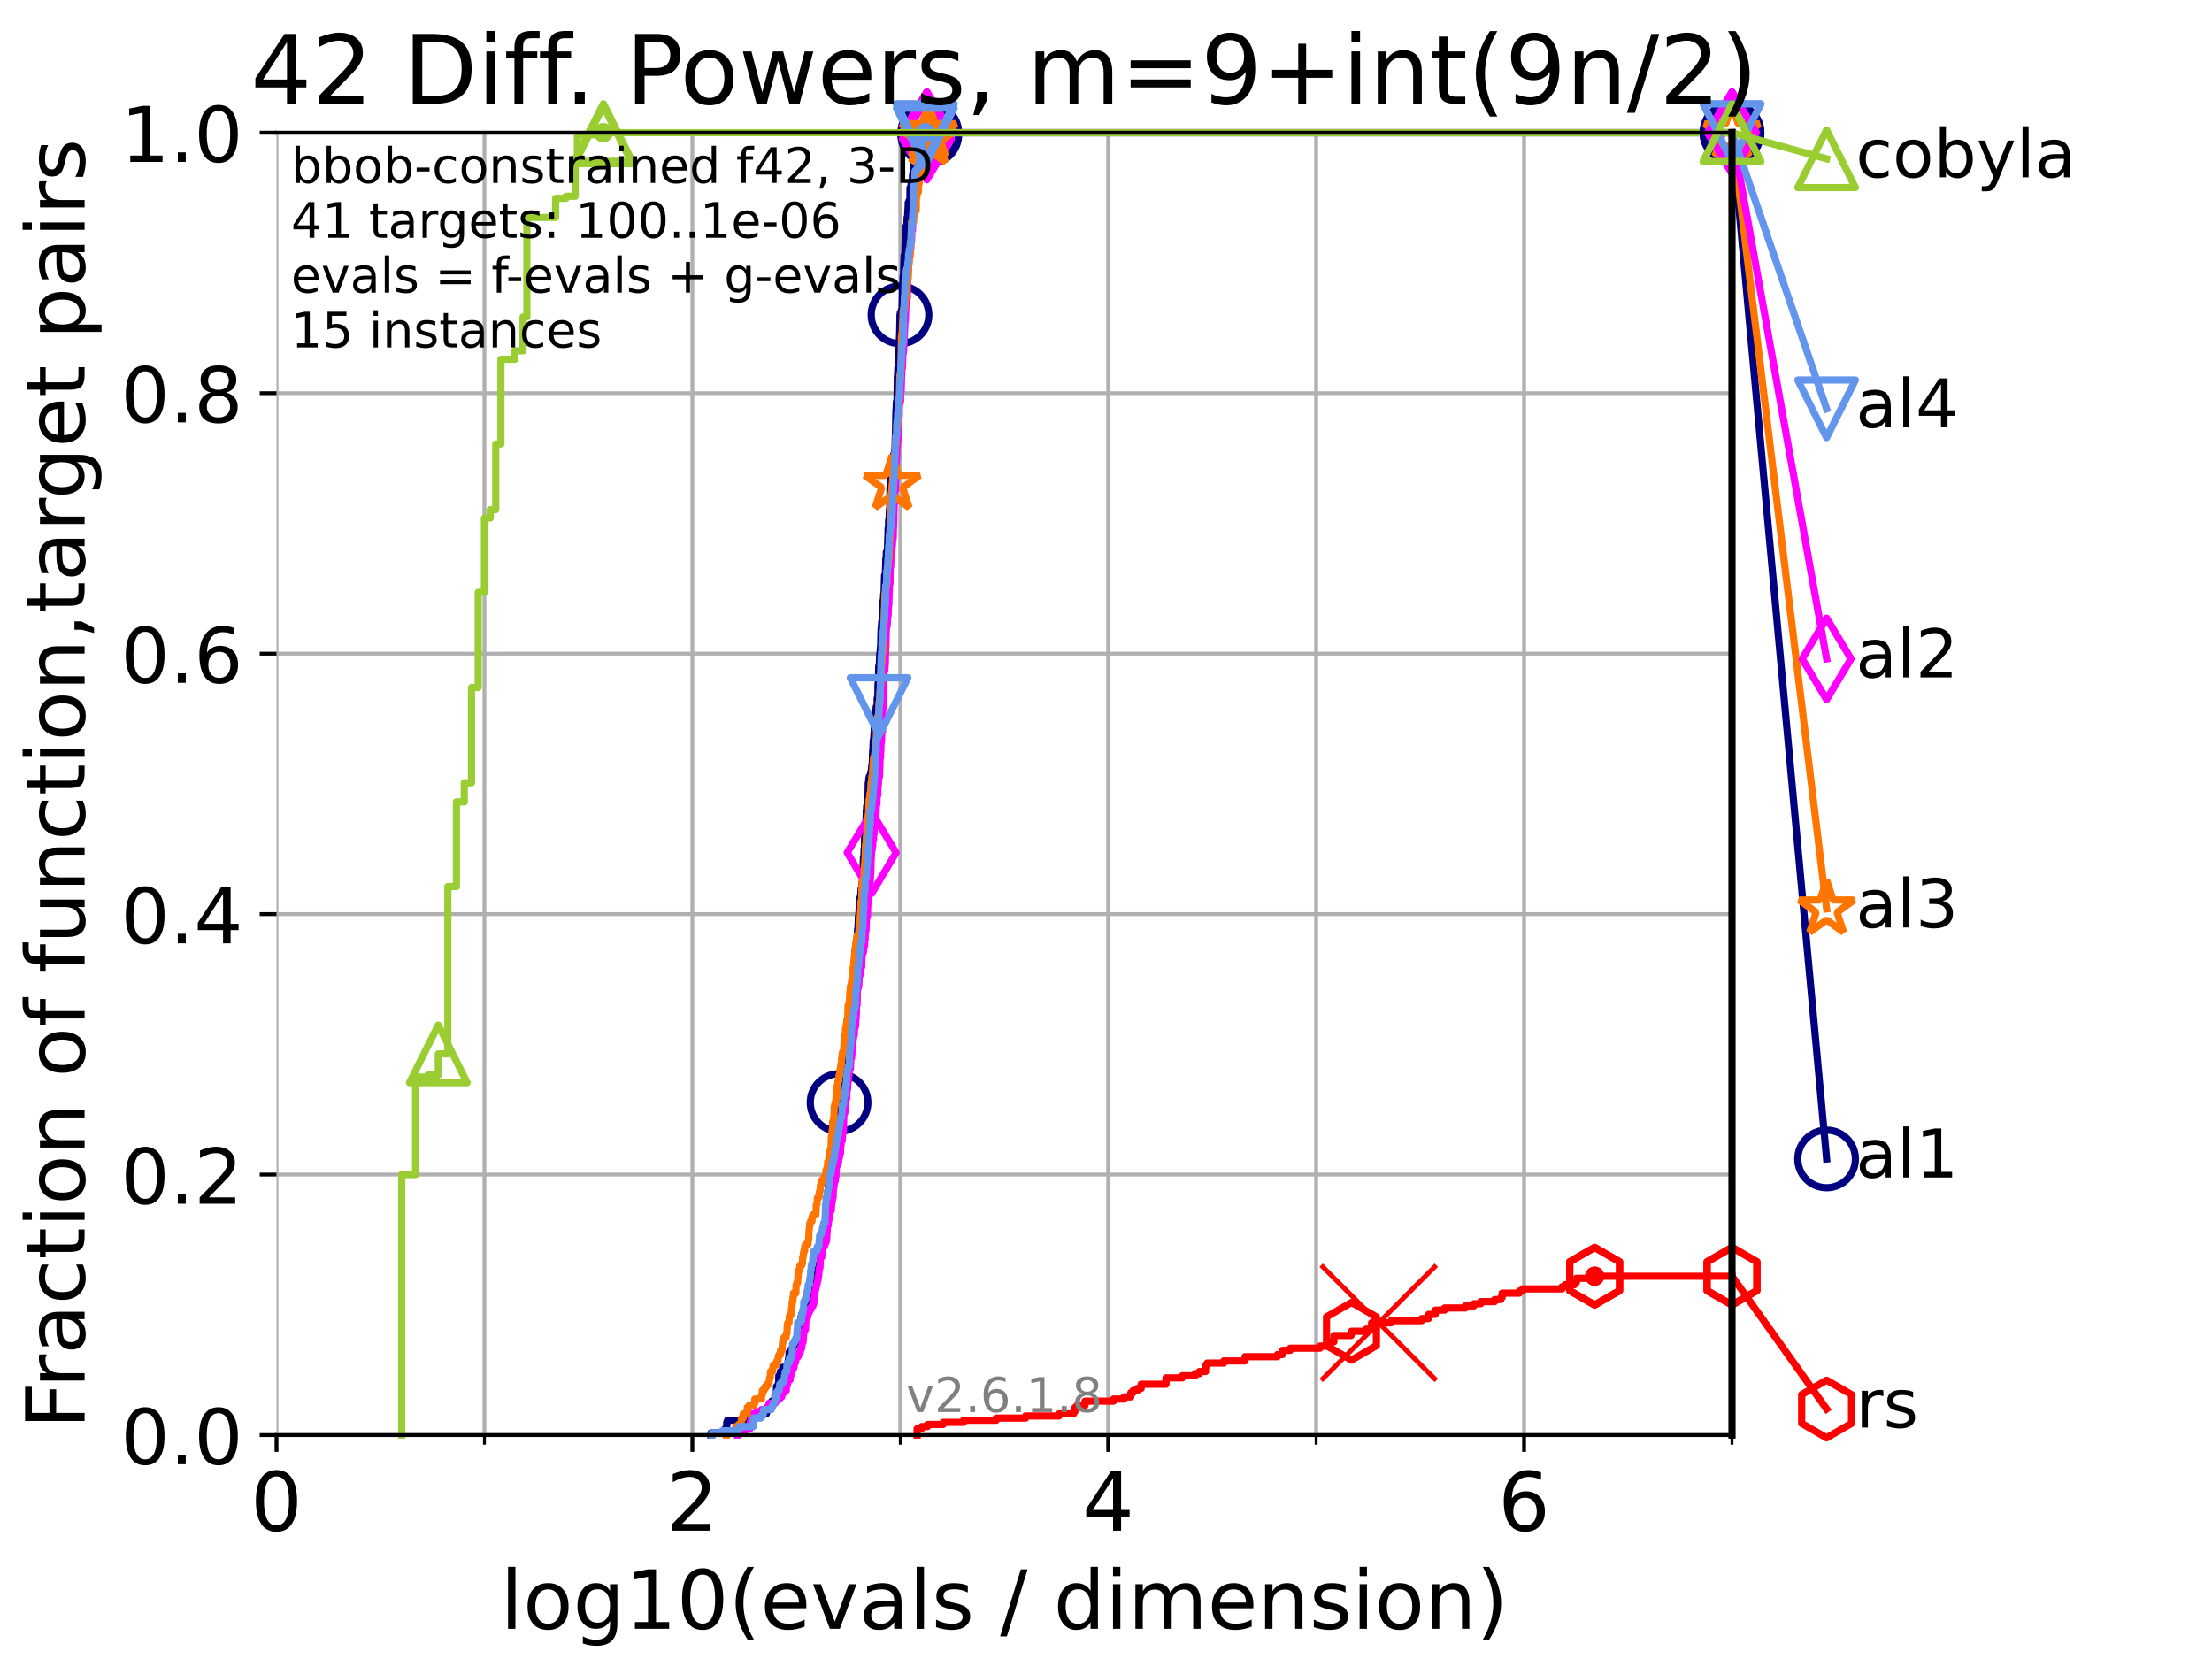 <?xml version="1.0" encoding="utf-8" standalone="no"?>
<!DOCTYPE svg PUBLIC "-//W3C//DTD SVG 1.1//EN"
  "http://www.w3.org/Graphics/SVG/1.1/DTD/svg11.dtd">
<!-- Created with matplotlib (https://matplotlib.org/) -->
<svg height="345.6pt" version="1.1" viewBox="0 0 460.8 345.6" width="460.8pt" xmlns="http://www.w3.org/2000/svg" xmlns:xlink="http://www.w3.org/1999/xlink">
 <defs>
  <style type="text/css">*{stroke-linecap:butt;stroke-linejoin:round;}</style>
 </defs>
 <g id="figure_1">
  <g id="patch_1">
   <path d="M 0 345.6 
L 460.8 345.6 
L 460.8 0 
L 0 0 
z
" style="fill:#ffffff;"/>
  </g>
  <g id="axes_1">
   <g id="patch_2">
    <path d="M 57.6 298.944 
L 360.806 298.944 
L 360.806 27.648 
L 57.6 27.648 
z
" style="fill:#ffffff;"/>
   </g>
   <g id="matplotlib.axis_1">
    <g id="xtick_1">
     <g id="line2d_1">
      <path clip-path="url(#pb431c3168d)" d="M 57.6 298.944 
L 57.6 27.648 
" style="fill:none;stroke:#b0b0b0;stroke-linecap:square;stroke-width:0.8;"/>
     </g>
     <g id="line2d_2">
      <defs>
       <path d="M 0 0 
L 0 3.5 
" id="m8fc033c8bc" style="stroke:#000000;stroke-width:0.8;"/>
      </defs>
      <g>
       <use style="stroke:#000000;stroke-width:0.8;" x="57.6" xlink:href="#m8fc033c8bc" y="298.944"/>
      </g>
     </g>
     <g id="text_1">
      <!-- 0 -->
      <g transform="translate(52.192 318.861)scale(0.17 -0.17)">
       <defs>
        <path d="M 31.781 66.406 
Q 24.172 66.406 20.328 58.906 
Q 16.5 51.422 16.5 36.375 
Q 16.5 21.391 20.328 13.891 
Q 24.172 6.391 31.781 6.391 
Q 39.453 6.391 43.281 13.891 
Q 47.125 21.391 47.125 36.375 
Q 47.125 51.422 43.281 58.906 
Q 39.453 66.406 31.781 66.406 
z
M 31.781 74.219 
Q 44.047 74.219 50.516 64.516 
Q 56.984 54.828 56.984 36.375 
Q 56.984 17.969 50.516 8.266 
Q 44.047 -1.422 31.781 -1.422 
Q 19.531 -1.422 13.062 8.266 
Q 6.594 17.969 6.594 36.375 
Q 6.594 54.828 13.062 64.516 
Q 19.531 74.219 31.781 74.219 
z
" id="DejaVuSans-48"/>
       </defs>
       <use xlink:href="#DejaVuSans-48"/>
      </g>
     </g>
    </g>
    <g id="xtick_2">
     <g id="line2d_3">
      <path clip-path="url(#pb431c3168d)" d="M 144.23 298.944 
L 144.23 27.648 
" style="fill:none;stroke:#b0b0b0;stroke-linecap:square;stroke-width:0.8;"/>
     </g>
     <g id="line2d_4">
      <g>
       <use style="stroke:#000000;stroke-width:0.8;" x="144.23" xlink:href="#m8fc033c8bc" y="298.944"/>
      </g>
     </g>
     <g id="text_2">
      <!-- 2 -->
      <g transform="translate(138.822 318.861)scale(0.17 -0.17)">
       <defs>
        <path d="M 19.188 8.297 
L 53.609 8.297 
L 53.609 0 
L 7.328 0 
L 7.328 8.297 
Q 12.938 14.109 22.625 23.891 
Q 32.328 33.688 34.812 36.531 
Q 39.547 41.844 41.422 45.531 
Q 43.312 49.219 43.312 52.781 
Q 43.312 58.594 39.234 62.25 
Q 35.156 65.922 28.609 65.922 
Q 23.969 65.922 18.812 64.312 
Q 13.672 62.703 7.812 59.422 
L 7.812 69.391 
Q 13.766 71.781 18.938 73 
Q 24.125 74.219 28.422 74.219 
Q 39.75 74.219 46.484 68.547 
Q 53.219 62.891 53.219 53.422 
Q 53.219 48.922 51.531 44.891 
Q 49.859 40.875 45.406 35.406 
Q 44.188 33.984 37.641 27.219 
Q 31.109 20.453 19.188 8.297 
z
" id="DejaVuSans-50"/>
       </defs>
       <use xlink:href="#DejaVuSans-50"/>
      </g>
     </g>
    </g>
    <g id="xtick_3">
     <g id="line2d_5">
      <path clip-path="url(#pb431c3168d)" d="M 230.861 298.944 
L 230.861 27.648 
" style="fill:none;stroke:#b0b0b0;stroke-linecap:square;stroke-width:0.8;"/>
     </g>
     <g id="line2d_6">
      <g>
       <use style="stroke:#000000;stroke-width:0.8;" x="230.861" xlink:href="#m8fc033c8bc" y="298.944"/>
      </g>
     </g>
     <g id="text_3">
      <!-- 4 -->
      <g transform="translate(225.453 318.861)scale(0.17 -0.17)">
       <defs>
        <path d="M 37.797 64.312 
L 12.891 25.391 
L 37.797 25.391 
z
M 35.203 72.906 
L 47.609 72.906 
L 47.609 25.391 
L 58.016 25.391 
L 58.016 17.188 
L 47.609 17.188 
L 47.609 0 
L 37.797 0 
L 37.797 17.188 
L 4.891 17.188 
L 4.891 26.703 
z
" id="DejaVuSans-52"/>
       </defs>
       <use xlink:href="#DejaVuSans-52"/>
      </g>
     </g>
    </g>
    <g id="xtick_4">
     <g id="line2d_7">
      <path clip-path="url(#pb431c3168d)" d="M 317.491 298.944 
L 317.491 27.648 
" style="fill:none;stroke:#b0b0b0;stroke-linecap:square;stroke-width:0.8;"/>
     </g>
     <g id="line2d_8">
      <g>
       <use style="stroke:#000000;stroke-width:0.8;" x="317.491" xlink:href="#m8fc033c8bc" y="298.944"/>
      </g>
     </g>
     <g id="text_4">
      <!-- 6 -->
      <g transform="translate(312.083 318.861)scale(0.17 -0.17)">
       <defs>
        <path d="M 33.016 40.375 
Q 26.375 40.375 22.484 35.828 
Q 18.609 31.297 18.609 23.391 
Q 18.609 15.531 22.484 10.953 
Q 26.375 6.391 33.016 6.391 
Q 39.656 6.391 43.531 10.953 
Q 47.406 15.531 47.406 23.391 
Q 47.406 31.297 43.531 35.828 
Q 39.656 40.375 33.016 40.375 
z
M 52.594 71.297 
L 52.594 62.312 
Q 48.875 64.062 45.094 64.984 
Q 41.312 65.922 37.594 65.922 
Q 27.828 65.922 22.672 59.328 
Q 17.531 52.734 16.797 39.406 
Q 19.672 43.656 24.016 45.922 
Q 28.375 48.188 33.594 48.188 
Q 44.578 48.188 50.953 41.516 
Q 57.328 34.859 57.328 23.391 
Q 57.328 12.156 50.688 5.359 
Q 44.047 -1.422 33.016 -1.422 
Q 20.359 -1.422 13.672 8.266 
Q 6.984 17.969 6.984 36.375 
Q 6.984 53.656 15.188 63.938 
Q 23.391 74.219 37.203 74.219 
Q 40.922 74.219 44.703 73.484 
Q 48.484 72.75 52.594 71.297 
z
" id="DejaVuSans-54"/>
       </defs>
       <use xlink:href="#DejaVuSans-54"/>
      </g>
     </g>
    </g>
    <g id="xtick_5">
     <g id="line2d_9">
      <path clip-path="url(#pb431c3168d)" d="M 100.915 298.944 
L 100.915 27.648 
" style="fill:none;stroke:#b0b0b0;stroke-linecap:square;stroke-width:0.8;"/>
     </g>
     <g id="line2d_10">
      <defs>
       <path d="M 0 0 
L 0 2 
" id="mef3ed6ff41" style="stroke:#000000;stroke-width:0.6;"/>
      </defs>
      <g>
       <use style="stroke:#000000;stroke-width:0.6;" x="100.915" xlink:href="#mef3ed6ff41" y="298.944"/>
      </g>
     </g>
    </g>
    <g id="xtick_6">
     <g id="line2d_11">
      <path clip-path="url(#pb431c3168d)" d="M 187.546 298.944 
L 187.546 27.648 
" style="fill:none;stroke:#b0b0b0;stroke-linecap:square;stroke-width:0.8;"/>
     </g>
     <g id="line2d_12">
      <g>
       <use style="stroke:#000000;stroke-width:0.6;" x="187.546" xlink:href="#mef3ed6ff41" y="298.944"/>
      </g>
     </g>
    </g>
    <g id="xtick_7">
     <g id="line2d_13">
      <path clip-path="url(#pb431c3168d)" d="M 274.176 298.944 
L 274.176 27.648 
" style="fill:none;stroke:#b0b0b0;stroke-linecap:square;stroke-width:0.8;"/>
     </g>
     <g id="line2d_14">
      <g>
       <use style="stroke:#000000;stroke-width:0.6;" x="274.176" xlink:href="#mef3ed6ff41" y="298.944"/>
      </g>
     </g>
    </g>
    <g id="xtick_8">
     <g id="line2d_15">
      <path clip-path="url(#pb431c3168d)" d="M 360.806 298.944 
L 360.806 27.648 
" style="fill:none;stroke:#b0b0b0;stroke-linecap:square;stroke-width:0.8;"/>
     </g>
     <g id="line2d_16">
      <g>
       <use style="stroke:#000000;stroke-width:0.6;" x="360.806" xlink:href="#mef3ed6ff41" y="298.944"/>
      </g>
     </g>
    </g>
    <g id="text_5">
     <!-- log10(evals / dimension) -->
     <g transform="translate(104.239 339.314)scale(0.17 -0.17)">
      <defs>
       <path d="M 9.422 75.984 
L 18.406 75.984 
L 18.406 0 
L 9.422 0 
z
" id="DejaVuSans-108"/>
       <path d="M 30.609 48.391 
Q 23.391 48.391 19.188 42.75 
Q 14.984 37.109 14.984 27.297 
Q 14.984 17.484 19.156 11.844 
Q 23.344 6.203 30.609 6.203 
Q 37.797 6.203 41.984 11.859 
Q 46.188 17.531 46.188 27.297 
Q 46.188 37.016 41.984 42.703 
Q 37.797 48.391 30.609 48.391 
z
M 30.609 56 
Q 42.328 56 49.016 48.375 
Q 55.719 40.766 55.719 27.297 
Q 55.719 13.875 49.016 6.219 
Q 42.328 -1.422 30.609 -1.422 
Q 18.844 -1.422 12.172 6.219 
Q 5.516 13.875 5.516 27.297 
Q 5.516 40.766 12.172 48.375 
Q 18.844 56 30.609 56 
z
" id="DejaVuSans-111"/>
       <path d="M 45.406 27.984 
Q 45.406 37.75 41.375 43.109 
Q 37.359 48.484 30.078 48.484 
Q 22.859 48.484 18.828 43.109 
Q 14.797 37.75 14.797 27.984 
Q 14.797 18.266 18.828 12.891 
Q 22.859 7.516 30.078 7.516 
Q 37.359 7.516 41.375 12.891 
Q 45.406 18.266 45.406 27.984 
z
M 54.391 6.781 
Q 54.391 -7.172 48.188 -13.984 
Q 42 -20.797 29.203 -20.797 
Q 24.469 -20.797 20.266 -20.094 
Q 16.062 -19.391 12.109 -17.922 
L 12.109 -9.188 
Q 16.062 -11.328 19.922 -12.344 
Q 23.781 -13.375 27.781 -13.375 
Q 36.625 -13.375 41.016 -8.766 
Q 45.406 -4.156 45.406 5.172 
L 45.406 9.625 
Q 42.625 4.781 38.281 2.391 
Q 33.938 0 27.875 0 
Q 17.828 0 11.672 7.656 
Q 5.516 15.328 5.516 27.984 
Q 5.516 40.672 11.672 48.328 
Q 17.828 56 27.875 56 
Q 33.938 56 38.281 53.609 
Q 42.625 51.219 45.406 46.391 
L 45.406 54.688 
L 54.391 54.688 
z
" id="DejaVuSans-103"/>
       <path d="M 12.406 8.297 
L 28.516 8.297 
L 28.516 63.922 
L 10.984 60.406 
L 10.984 69.391 
L 28.422 72.906 
L 38.281 72.906 
L 38.281 8.297 
L 54.391 8.297 
L 54.391 0 
L 12.406 0 
z
" id="DejaVuSans-49"/>
       <path d="M 31 75.875 
Q 24.469 64.656 21.281 53.656 
Q 18.109 42.672 18.109 31.391 
Q 18.109 20.125 21.312 9.062 
Q 24.516 -2 31 -13.188 
L 23.188 -13.188 
Q 15.875 -1.703 12.234 9.375 
Q 8.594 20.453 8.594 31.391 
Q 8.594 42.281 12.203 53.312 
Q 15.828 64.359 23.188 75.875 
z
" id="DejaVuSans-40"/>
       <path d="M 56.203 29.594 
L 56.203 25.203 
L 14.891 25.203 
Q 15.484 15.922 20.484 11.062 
Q 25.484 6.203 34.422 6.203 
Q 39.594 6.203 44.453 7.469 
Q 49.312 8.734 54.109 11.281 
L 54.109 2.781 
Q 49.266 0.734 44.188 -0.344 
Q 39.109 -1.422 33.891 -1.422 
Q 20.797 -1.422 13.156 6.188 
Q 5.516 13.812 5.516 26.812 
Q 5.516 40.234 12.766 48.109 
Q 20.016 56 32.328 56 
Q 43.359 56 49.781 48.891 
Q 56.203 41.797 56.203 29.594 
z
M 47.219 32.234 
Q 47.125 39.594 43.094 43.984 
Q 39.062 48.391 32.422 48.391 
Q 24.906 48.391 20.391 44.141 
Q 15.875 39.891 15.188 32.172 
z
" id="DejaVuSans-101"/>
       <path d="M 2.984 54.688 
L 12.5 54.688 
L 29.594 8.797 
L 46.688 54.688 
L 56.203 54.688 
L 35.688 0 
L 23.484 0 
z
" id="DejaVuSans-118"/>
       <path d="M 34.281 27.484 
Q 23.391 27.484 19.188 25 
Q 14.984 22.516 14.984 16.5 
Q 14.984 11.719 18.141 8.906 
Q 21.297 6.109 26.703 6.109 
Q 34.188 6.109 38.703 11.406 
Q 43.219 16.703 43.219 25.484 
L 43.219 27.484 
z
M 52.203 31.203 
L 52.203 0 
L 43.219 0 
L 43.219 8.297 
Q 40.141 3.328 35.547 0.953 
Q 30.953 -1.422 24.312 -1.422 
Q 15.922 -1.422 10.953 3.297 
Q 6 8.016 6 15.922 
Q 6 25.141 12.172 29.828 
Q 18.359 34.516 30.609 34.516 
L 43.219 34.516 
L 43.219 35.406 
Q 43.219 41.609 39.141 45 
Q 35.062 48.391 27.688 48.391 
Q 23 48.391 18.547 47.266 
Q 14.109 46.141 10.016 43.891 
L 10.016 52.203 
Q 14.938 54.109 19.578 55.047 
Q 24.219 56 28.609 56 
Q 40.484 56 46.344 49.844 
Q 52.203 43.703 52.203 31.203 
z
" id="DejaVuSans-97"/>
       <path d="M 44.281 53.078 
L 44.281 44.578 
Q 40.484 46.531 36.375 47.5 
Q 32.281 48.484 27.875 48.484 
Q 21.188 48.484 17.844 46.438 
Q 14.5 44.391 14.5 40.281 
Q 14.5 37.156 16.891 35.375 
Q 19.281 33.594 26.516 31.984 
L 29.594 31.297 
Q 39.156 29.25 43.188 25.516 
Q 47.219 21.781 47.219 15.094 
Q 47.219 7.469 41.188 3.016 
Q 35.156 -1.422 24.609 -1.422 
Q 20.219 -1.422 15.453 -0.562 
Q 10.688 0.297 5.422 2 
L 5.422 11.281 
Q 10.406 8.688 15.234 7.391 
Q 20.062 6.109 24.812 6.109 
Q 31.156 6.109 34.562 8.281 
Q 37.984 10.453 37.984 14.406 
Q 37.984 18.062 35.516 20.016 
Q 33.062 21.969 24.703 23.781 
L 21.578 24.516 
Q 13.234 26.266 9.516 29.906 
Q 5.812 33.547 5.812 39.891 
Q 5.812 47.609 11.281 51.797 
Q 16.75 56 26.812 56 
Q 31.781 56 36.172 55.266 
Q 40.578 54.547 44.281 53.078 
z
" id="DejaVuSans-115"/>
       <path id="DejaVuSans-32"/>
       <path d="M 25.391 72.906 
L 33.688 72.906 
L 8.297 -9.281 
L 0 -9.281 
z
" id="DejaVuSans-47"/>
       <path d="M 45.406 46.391 
L 45.406 75.984 
L 54.391 75.984 
L 54.391 0 
L 45.406 0 
L 45.406 8.203 
Q 42.578 3.328 38.25 0.953 
Q 33.938 -1.422 27.875 -1.422 
Q 17.969 -1.422 11.734 6.484 
Q 5.516 14.406 5.516 27.297 
Q 5.516 40.188 11.734 48.094 
Q 17.969 56 27.875 56 
Q 33.938 56 38.25 53.625 
Q 42.578 51.266 45.406 46.391 
z
M 14.797 27.297 
Q 14.797 17.391 18.875 11.75 
Q 22.953 6.109 30.078 6.109 
Q 37.203 6.109 41.297 11.75 
Q 45.406 17.391 45.406 27.297 
Q 45.406 37.203 41.297 42.844 
Q 37.203 48.484 30.078 48.484 
Q 22.953 48.484 18.875 42.844 
Q 14.797 37.203 14.797 27.297 
z
" id="DejaVuSans-100"/>
       <path d="M 9.422 54.688 
L 18.406 54.688 
L 18.406 0 
L 9.422 0 
z
M 9.422 75.984 
L 18.406 75.984 
L 18.406 64.594 
L 9.422 64.594 
z
" id="DejaVuSans-105"/>
       <path d="M 52 44.188 
Q 55.375 50.25 60.062 53.125 
Q 64.75 56 71.094 56 
Q 79.641 56 84.281 50.016 
Q 88.922 44.047 88.922 33.016 
L 88.922 0 
L 79.891 0 
L 79.891 32.719 
Q 79.891 40.578 77.094 44.375 
Q 74.312 48.188 68.609 48.188 
Q 61.625 48.188 57.562 43.547 
Q 53.516 38.922 53.516 30.906 
L 53.516 0 
L 44.484 0 
L 44.484 32.719 
Q 44.484 40.625 41.703 44.406 
Q 38.922 48.188 33.109 48.188 
Q 26.219 48.188 22.156 43.531 
Q 18.109 38.875 18.109 30.906 
L 18.109 0 
L 9.078 0 
L 9.078 54.688 
L 18.109 54.688 
L 18.109 46.188 
Q 21.188 51.219 25.484 53.609 
Q 29.781 56 35.688 56 
Q 41.656 56 45.828 52.969 
Q 50 49.953 52 44.188 
z
" id="DejaVuSans-109"/>
       <path d="M 54.891 33.016 
L 54.891 0 
L 45.906 0 
L 45.906 32.719 
Q 45.906 40.484 42.875 44.328 
Q 39.844 48.188 33.797 48.188 
Q 26.516 48.188 22.312 43.547 
Q 18.109 38.922 18.109 30.906 
L 18.109 0 
L 9.078 0 
L 9.078 54.688 
L 18.109 54.688 
L 18.109 46.188 
Q 21.344 51.125 25.703 53.562 
Q 30.078 56 35.797 56 
Q 45.219 56 50.047 50.172 
Q 54.891 44.344 54.891 33.016 
z
" id="DejaVuSans-110"/>
       <path d="M 8.016 75.875 
L 15.828 75.875 
Q 23.141 64.359 26.781 53.312 
Q 30.422 42.281 30.422 31.391 
Q 30.422 20.453 26.781 9.375 
Q 23.141 -1.703 15.828 -13.188 
L 8.016 -13.188 
Q 14.5 -2 17.703 9.062 
Q 20.906 20.125 20.906 31.391 
Q 20.906 42.672 17.703 53.656 
Q 14.5 64.656 8.016 75.875 
z
" id="DejaVuSans-41"/>
      </defs>
      <use xlink:href="#DejaVuSans-108"/>
      <use x="27.783" xlink:href="#DejaVuSans-111"/>
      <use x="88.965" xlink:href="#DejaVuSans-103"/>
      <use x="152.441" xlink:href="#DejaVuSans-49"/>
      <use x="216.064" xlink:href="#DejaVuSans-48"/>
      <use x="279.688" xlink:href="#DejaVuSans-40"/>
      <use x="318.701" xlink:href="#DejaVuSans-101"/>
      <use x="380.225" xlink:href="#DejaVuSans-118"/>
      <use x="439.404" xlink:href="#DejaVuSans-97"/>
      <use x="500.684" xlink:href="#DejaVuSans-108"/>
      <use x="528.467" xlink:href="#DejaVuSans-115"/>
      <use x="580.566" xlink:href="#DejaVuSans-32"/>
      <use x="612.354" xlink:href="#DejaVuSans-47"/>
      <use x="646.045" xlink:href="#DejaVuSans-32"/>
      <use x="677.832" xlink:href="#DejaVuSans-100"/>
      <use x="741.309" xlink:href="#DejaVuSans-105"/>
      <use x="769.092" xlink:href="#DejaVuSans-109"/>
      <use x="866.504" xlink:href="#DejaVuSans-101"/>
      <use x="928.027" xlink:href="#DejaVuSans-110"/>
      <use x="991.406" xlink:href="#DejaVuSans-115"/>
      <use x="1043.506" xlink:href="#DejaVuSans-105"/>
      <use x="1071.289" xlink:href="#DejaVuSans-111"/>
      <use x="1132.471" xlink:href="#DejaVuSans-110"/>
      <use x="1195.85" xlink:href="#DejaVuSans-41"/>
     </g>
    </g>
   </g>
   <g id="matplotlib.axis_2">
    <g id="ytick_1">
     <g id="line2d_17">
      <path clip-path="url(#pb431c3168d)" d="M 57.6 298.944 
L 360.806 298.944 
" style="fill:none;stroke:#b0b0b0;stroke-linecap:square;stroke-width:0.8;"/>
     </g>
     <g id="line2d_18">
      <defs>
       <path d="M 0 0 
L -3.5 0 
" id="m350d896dc8" style="stroke:#000000;stroke-width:0.8;"/>
      </defs>
      <g>
       <use style="stroke:#000000;stroke-width:0.8;" x="57.6" xlink:href="#m350d896dc8" y="298.944"/>
      </g>
     </g>
     <g id="text_6">
      <!-- 0.0 -->
      <g transform="translate(25.155 305.023)scale(0.16 -0.16)">
       <defs>
        <path d="M 10.688 12.406 
L 21 12.406 
L 21 0 
L 10.688 0 
z
" id="DejaVuSans-46"/>
       </defs>
       <use xlink:href="#DejaVuSans-48"/>
       <use x="63.623" xlink:href="#DejaVuSans-46"/>
       <use x="95.41" xlink:href="#DejaVuSans-48"/>
      </g>
     </g>
    </g>
    <g id="ytick_2">
     <g id="line2d_19">
      <path clip-path="url(#pb431c3168d)" d="M 57.6 244.685 
L 360.806 244.685 
" style="fill:none;stroke:#b0b0b0;stroke-linecap:square;stroke-width:0.8;"/>
     </g>
     <g id="line2d_20">
      <g>
       <use style="stroke:#000000;stroke-width:0.8;" x="57.6" xlink:href="#m350d896dc8" y="244.685"/>
      </g>
     </g>
     <g id="text_7">
      <!-- 0.2 -->
      <g transform="translate(25.155 250.764)scale(0.16 -0.16)">
       <use xlink:href="#DejaVuSans-48"/>
       <use x="63.623" xlink:href="#DejaVuSans-46"/>
       <use x="95.41" xlink:href="#DejaVuSans-50"/>
      </g>
     </g>
    </g>
    <g id="ytick_3">
     <g id="line2d_21">
      <path clip-path="url(#pb431c3168d)" d="M 57.6 190.426 
L 360.806 190.426 
" style="fill:none;stroke:#b0b0b0;stroke-linecap:square;stroke-width:0.8;"/>
     </g>
     <g id="line2d_22">
      <g>
       <use style="stroke:#000000;stroke-width:0.8;" x="57.6" xlink:href="#m350d896dc8" y="190.426"/>
      </g>
     </g>
     <g id="text_8">
      <!-- 0.4 -->
      <g transform="translate(25.155 196.504)scale(0.16 -0.16)">
       <use xlink:href="#DejaVuSans-48"/>
       <use x="63.623" xlink:href="#DejaVuSans-46"/>
       <use x="95.41" xlink:href="#DejaVuSans-52"/>
      </g>
     </g>
    </g>
    <g id="ytick_4">
     <g id="line2d_23">
      <path clip-path="url(#pb431c3168d)" d="M 57.6 136.166 
L 360.806 136.166 
" style="fill:none;stroke:#b0b0b0;stroke-linecap:square;stroke-width:0.8;"/>
     </g>
     <g id="line2d_24">
      <g>
       <use style="stroke:#000000;stroke-width:0.8;" x="57.6" xlink:href="#m350d896dc8" y="136.166"/>
      </g>
     </g>
     <g id="text_9">
      <!-- 0.6 -->
      <g transform="translate(25.155 142.245)scale(0.16 -0.16)">
       <use xlink:href="#DejaVuSans-48"/>
       <use x="63.623" xlink:href="#DejaVuSans-46"/>
       <use x="95.41" xlink:href="#DejaVuSans-54"/>
      </g>
     </g>
    </g>
    <g id="ytick_5">
     <g id="line2d_25">
      <path clip-path="url(#pb431c3168d)" d="M 57.6 81.907 
L 360.806 81.907 
" style="fill:none;stroke:#b0b0b0;stroke-linecap:square;stroke-width:0.8;"/>
     </g>
     <g id="line2d_26">
      <g>
       <use style="stroke:#000000;stroke-width:0.8;" x="57.6" xlink:href="#m350d896dc8" y="81.907"/>
      </g>
     </g>
     <g id="text_10">
      <!-- 0.8 -->
      <g transform="translate(25.155 87.986)scale(0.16 -0.16)">
       <defs>
        <path d="M 31.781 34.625 
Q 24.75 34.625 20.719 30.859 
Q 16.703 27.094 16.703 20.516 
Q 16.703 13.922 20.719 10.156 
Q 24.75 6.391 31.781 6.391 
Q 38.812 6.391 42.859 10.172 
Q 46.922 13.969 46.922 20.516 
Q 46.922 27.094 42.891 30.859 
Q 38.875 34.625 31.781 34.625 
z
M 21.922 38.812 
Q 15.578 40.375 12.031 44.719 
Q 8.5 49.078 8.5 55.328 
Q 8.5 64.062 14.719 69.141 
Q 20.953 74.219 31.781 74.219 
Q 42.672 74.219 48.875 69.141 
Q 55.078 64.062 55.078 55.328 
Q 55.078 49.078 51.531 44.719 
Q 48 40.375 41.703 38.812 
Q 48.828 37.156 52.797 32.312 
Q 56.781 27.484 56.781 20.516 
Q 56.781 9.906 50.312 4.234 
Q 43.844 -1.422 31.781 -1.422 
Q 19.734 -1.422 13.25 4.234 
Q 6.781 9.906 6.781 20.516 
Q 6.781 27.484 10.781 32.312 
Q 14.797 37.156 21.922 38.812 
z
M 18.312 54.391 
Q 18.312 48.734 21.844 45.562 
Q 25.391 42.391 31.781 42.391 
Q 38.141 42.391 41.719 45.562 
Q 45.312 48.734 45.312 54.391 
Q 45.312 60.062 41.719 63.234 
Q 38.141 66.406 31.781 66.406 
Q 25.391 66.406 21.844 63.234 
Q 18.312 60.062 18.312 54.391 
z
" id="DejaVuSans-56"/>
       </defs>
       <use xlink:href="#DejaVuSans-48"/>
       <use x="63.623" xlink:href="#DejaVuSans-46"/>
       <use x="95.41" xlink:href="#DejaVuSans-56"/>
      </g>
     </g>
    </g>
    <g id="ytick_6">
     <g id="line2d_27">
      <path clip-path="url(#pb431c3168d)" d="M 57.6 27.648 
L 360.806 27.648 
" style="fill:none;stroke:#b0b0b0;stroke-linecap:square;stroke-width:0.8;"/>
     </g>
     <g id="line2d_28">
      <g>
       <use style="stroke:#000000;stroke-width:0.8;" x="57.6" xlink:href="#m350d896dc8" y="27.648"/>
      </g>
     </g>
     <g id="text_11">
      <!-- 1.0 -->
      <g transform="translate(25.155 33.727)scale(0.16 -0.16)">
       <use xlink:href="#DejaVuSans-49"/>
       <use x="63.623" xlink:href="#DejaVuSans-46"/>
       <use x="95.41" xlink:href="#DejaVuSans-48"/>
      </g>
     </g>
    </g>
    <g id="text_12">
     <!-- Fraction of function,target pairs -->
     <g transform="translate(17.62 297.681)rotate(-90)scale(0.17 -0.17)">
      <defs>
       <path d="M 9.812 72.906 
L 51.703 72.906 
L 51.703 64.594 
L 19.672 64.594 
L 19.672 43.109 
L 48.578 43.109 
L 48.578 34.812 
L 19.672 34.812 
L 19.672 0 
L 9.812 0 
z
" id="DejaVuSans-70"/>
       <path d="M 41.109 46.297 
Q 39.594 47.172 37.812 47.578 
Q 36.031 48 33.891 48 
Q 26.266 48 22.188 43.047 
Q 18.109 38.094 18.109 28.812 
L 18.109 0 
L 9.078 0 
L 9.078 54.688 
L 18.109 54.688 
L 18.109 46.188 
Q 20.953 51.172 25.484 53.578 
Q 30.031 56 36.531 56 
Q 37.453 56 38.578 55.875 
Q 39.703 55.766 41.062 55.516 
z
" id="DejaVuSans-114"/>
       <path d="M 48.781 52.594 
L 48.781 44.188 
Q 44.969 46.297 41.141 47.344 
Q 37.312 48.391 33.406 48.391 
Q 24.656 48.391 19.812 42.844 
Q 14.984 37.312 14.984 27.297 
Q 14.984 17.281 19.812 11.734 
Q 24.656 6.203 33.406 6.203 
Q 37.312 6.203 41.141 7.25 
Q 44.969 8.297 48.781 10.406 
L 48.781 2.094 
Q 45.016 0.344 40.984 -0.531 
Q 36.969 -1.422 32.422 -1.422 
Q 20.062 -1.422 12.781 6.344 
Q 5.516 14.109 5.516 27.297 
Q 5.516 40.672 12.859 48.328 
Q 20.219 56 33.016 56 
Q 37.156 56 41.109 55.141 
Q 45.062 54.297 48.781 52.594 
z
" id="DejaVuSans-99"/>
       <path d="M 18.312 70.219 
L 18.312 54.688 
L 36.812 54.688 
L 36.812 47.703 
L 18.312 47.703 
L 18.312 18.016 
Q 18.312 11.328 20.141 9.422 
Q 21.969 7.516 27.594 7.516 
L 36.812 7.516 
L 36.812 0 
L 27.594 0 
Q 17.188 0 13.234 3.875 
Q 9.281 7.766 9.281 18.016 
L 9.281 47.703 
L 2.688 47.703 
L 2.688 54.688 
L 9.281 54.688 
L 9.281 70.219 
z
" id="DejaVuSans-116"/>
       <path d="M 37.109 75.984 
L 37.109 68.5 
L 28.516 68.5 
Q 23.688 68.5 21.797 66.547 
Q 19.922 64.594 19.922 59.516 
L 19.922 54.688 
L 34.719 54.688 
L 34.719 47.703 
L 19.922 47.703 
L 19.922 0 
L 10.891 0 
L 10.891 47.703 
L 2.297 47.703 
L 2.297 54.688 
L 10.891 54.688 
L 10.891 58.5 
Q 10.891 67.625 15.141 71.797 
Q 19.391 75.984 28.609 75.984 
z
" id="DejaVuSans-102"/>
       <path d="M 8.5 21.578 
L 8.5 54.688 
L 17.484 54.688 
L 17.484 21.922 
Q 17.484 14.156 20.5 10.266 
Q 23.531 6.391 29.594 6.391 
Q 36.859 6.391 41.078 11.031 
Q 45.312 15.672 45.312 23.688 
L 45.312 54.688 
L 54.297 54.688 
L 54.297 0 
L 45.312 0 
L 45.312 8.406 
Q 42.047 3.422 37.719 1 
Q 33.406 -1.422 27.688 -1.422 
Q 18.266 -1.422 13.375 4.438 
Q 8.5 10.297 8.5 21.578 
z
M 31.109 56 
z
" id="DejaVuSans-117"/>
       <path d="M 11.719 12.406 
L 22.016 12.406 
L 22.016 4 
L 14.016 -11.625 
L 7.719 -11.625 
L 11.719 4 
z
" id="DejaVuSans-44"/>
       <path d="M 18.109 8.203 
L 18.109 -20.797 
L 9.078 -20.797 
L 9.078 54.688 
L 18.109 54.688 
L 18.109 46.391 
Q 20.953 51.266 25.266 53.625 
Q 29.594 56 35.594 56 
Q 45.562 56 51.781 48.094 
Q 58.016 40.188 58.016 27.297 
Q 58.016 14.406 51.781 6.484 
Q 45.562 -1.422 35.594 -1.422 
Q 29.594 -1.422 25.266 0.953 
Q 20.953 3.328 18.109 8.203 
z
M 48.688 27.297 
Q 48.688 37.203 44.609 42.844 
Q 40.531 48.484 33.406 48.484 
Q 26.266 48.484 22.188 42.844 
Q 18.109 37.203 18.109 27.297 
Q 18.109 17.391 22.188 11.75 
Q 26.266 6.109 33.406 6.109 
Q 40.531 6.109 44.609 11.75 
Q 48.688 17.391 48.688 27.297 
z
" id="DejaVuSans-112"/>
      </defs>
      <use xlink:href="#DejaVuSans-70"/>
      <use x="50.27" xlink:href="#DejaVuSans-114"/>
      <use x="91.383" xlink:href="#DejaVuSans-97"/>
      <use x="152.662" xlink:href="#DejaVuSans-99"/>
      <use x="207.643" xlink:href="#DejaVuSans-116"/>
      <use x="246.852" xlink:href="#DejaVuSans-105"/>
      <use x="274.635" xlink:href="#DejaVuSans-111"/>
      <use x="335.816" xlink:href="#DejaVuSans-110"/>
      <use x="399.195" xlink:href="#DejaVuSans-32"/>
      <use x="430.982" xlink:href="#DejaVuSans-111"/>
      <use x="492.164" xlink:href="#DejaVuSans-102"/>
      <use x="527.369" xlink:href="#DejaVuSans-32"/>
      <use x="559.156" xlink:href="#DejaVuSans-102"/>
      <use x="594.361" xlink:href="#DejaVuSans-117"/>
      <use x="657.74" xlink:href="#DejaVuSans-110"/>
      <use x="721.119" xlink:href="#DejaVuSans-99"/>
      <use x="776.1" xlink:href="#DejaVuSans-116"/>
      <use x="815.309" xlink:href="#DejaVuSans-105"/>
      <use x="843.092" xlink:href="#DejaVuSans-111"/>
      <use x="904.273" xlink:href="#DejaVuSans-110"/>
      <use x="967.652" xlink:href="#DejaVuSans-44"/>
      <use x="999.439" xlink:href="#DejaVuSans-116"/>
      <use x="1038.648" xlink:href="#DejaVuSans-97"/>
      <use x="1099.928" xlink:href="#DejaVuSans-114"/>
      <use x="1139.291" xlink:href="#DejaVuSans-103"/>
      <use x="1202.768" xlink:href="#DejaVuSans-101"/>
      <use x="1264.291" xlink:href="#DejaVuSans-116"/>
      <use x="1303.5" xlink:href="#DejaVuSans-32"/>
      <use x="1335.287" xlink:href="#DejaVuSans-112"/>
      <use x="1398.764" xlink:href="#DejaVuSans-97"/>
      <use x="1460.043" xlink:href="#DejaVuSans-105"/>
      <use x="1487.826" xlink:href="#DejaVuSans-114"/>
      <use x="1528.939" xlink:href="#DejaVuSans-115"/>
     </g>
    </g>
   </g>
   <g id="line2d_29">
    <defs>
     <path d="M 0 1.5 
C 0.398 1.5 0.779 1.342 1.061 1.061 
C 1.342 0.779 1.5 0.398 1.5 0 
C 1.5 -0.398 1.342 -0.779 1.061 -1.061 
C 0.779 -1.342 0.398 -1.5 0 -1.5 
C -0.398 -1.5 -0.779 -1.342 -1.061 -1.061 
C -1.342 -0.779 -1.5 -0.398 -1.5 0 
C -1.5 0.398 -1.342 0.779 -1.061 1.061 
C -0.779 1.342 -0.398 1.5 0 1.5 
z
" id="m9f11aaf1d1" style="stroke:#000080;"/>
    </defs>
    <g>
     <use style="fill:#000080;stroke:#000080;" x="193.691" xlink:href="#m9f11aaf1d1" y="27.648"/>
     <use style="fill:#000080;stroke:#000080;" x="193.691" xlink:href="#m9f11aaf1d1" y="27.648"/>
    </g>
   </g>
   <g id="line2d_30">
    <path d="M 148.125 298.944 
L 148.125 298.503 
L 150.783 298.503 
L 150.783 298.062 
L 151.046 298.062 
L 151.046 297.621 
L 151.392 297.621 
L 151.392 296.297 
L 151.563 296.297 
L 151.563 295.856 
L 155.938 295.856 
L 155.938 294.974 
L 157.363 294.974 
L 157.363 294.533 
L 159.652 294.533 
L 159.652 294.092 
L 159.817 294.092 
L 159.817 293.209 
L 160.41 293.209 
L 160.463 292.327 
L 160.778 292.327 
L 160.778 291.886 
L 161.392 291.886 
L 161.442 290.562 
L 161.692 290.562 
L 161.791 288.798 
L 162.084 288.798 
L 162.084 288.357 
L 162.229 288.357 
L 162.229 286.592 
L 162.516 286.592 
L 162.563 285.71 
L 163.031 285.71 
L 163.031 284.828 
L 163.932 284.828 
L 163.932 284.387 
L 164.107 284.387 
L 164.194 283.504 
L 164.238 283.504 
L 164.238 283.063 
L 164.367 283.063 
L 164.367 281.74 
L 164.581 281.74 
L 164.581 281.299 
L 164.96 281.299 
L 164.96 280.858 
L 165.167 280.858 
L 165.167 280.416 
L 165.453 280.416 
L 165.453 279.534 
L 166.17 279.534 
L 166.17 279.093 
L 166.287 279.093 
L 166.287 278.652 
L 166.403 278.652 
L 166.403 277.77 
L 166.556 277.77 
L 166.633 276.446 
L 166.671 276.446 
L 166.671 276.005 
L 166.822 276.005 
L 166.898 274.241 
L 166.973 274.241 
L 166.973 273.799 
L 167.233 273.799 
L 167.307 272.917 
L 167.599 272.917 
L 167.599 272.035 
L 167.922 272.035 
L 167.993 271.153 
L 168.379 271.153 
L 168.379 270.712 
L 168.552 270.712 
L 168.621 268.947 
L 168.723 268.947 
L 168.791 268.065 
L 168.893 268.065 
L 168.893 267.624 
L 169.492 267.624 
L 169.492 266.741 
L 169.622 266.741 
L 169.655 265.859 
L 169.816 265.859 
L 169.816 265.418 
L 169.945 265.418 
L 169.945 264.977 
L 170.136 264.977 
L 170.136 264.536 
L 170.542 264.536 
L 170.635 263.212 
L 170.789 263.212 
L 170.88 261.448 
L 170.91 261.448 
L 170.941 260.566 
L 171.182 260.566 
L 171.241 259.683 
L 171.36 259.683 
L 171.42 257.478 
L 171.479 257.478 
L 171.508 256.154 
L 171.625 256.154 
L 171.713 254.831 
L 171.887 254.831 
L 171.887 254.39 
L 172.03 254.39 
L 172.087 253.066 
L 172.173 253.066 
L 172.23 250.861 
L 172.314 250.861 
L 172.399 249.096 
L 172.483 249.096 
L 172.566 247.773 
L 172.594 247.773 
L 172.622 246.008 
L 172.842 246.008 
L 172.897 244.685 
L 172.979 244.685 
L 172.979 243.803 
L 173.222 243.803 
L 173.222 242.92 
L 173.382 242.92 
L 173.436 241.597 
L 173.515 241.597 
L 173.621 240.715 
L 173.647 240.715 
L 173.752 238.068 
L 173.804 238.068 
L 173.882 236.303 
L 174.062 236.303 
L 174.088 234.98 
L 174.19 234.98 
L 174.19 234.539 
L 174.317 234.539 
L 174.343 233.215 
L 174.444 233.215 
L 174.544 232.333 
L 174.619 232.333 
L 174.718 230.569 
L 174.768 230.569 
L 174.842 228.804 
L 174.916 228.804 
L 174.94 227.481 
L 175.111 227.481 
L 175.135 226.157 
L 175.352 226.157 
L 175.424 225.275 
L 175.543 225.275 
L 175.638 223.952 
L 175.662 223.952 
L 175.756 223.069 
L 175.896 223.069 
L 175.989 221.305 
L 176.012 221.305 
L 176.012 220.864 
L 176.196 220.864 
L 176.265 218.658 
L 176.537 218.658 
L 176.582 217.776 
L 176.65 217.776 
L 176.739 216.011 
L 176.828 216.011 
L 176.916 213.364 
L 177.136 213.364 
L 177.244 211.6 
L 177.266 211.6 
L 177.352 209.835 
L 177.417 209.835 
L 177.46 208.953 
L 177.673 208.953 
L 177.758 206.306 
L 177.8 206.306 
L 177.905 201.895 
L 177.926 201.895 
L 177.988 200.13 
L 178.051 200.13 
L 178.134 197.925 
L 178.278 197.925 
L 178.278 197.484 
L 178.421 197.484 
L 178.523 195.719 
L 178.563 195.719 
L 178.664 193.514 
L 178.724 193.514 
L 178.824 190.867 
L 178.904 190.867 
L 178.983 189.102 
L 179.042 189.102 
L 179.082 188.22 
L 179.16 188.22 
L 179.18 186.897 
L 179.297 186.897 
L 179.394 185.132 
L 179.509 185.132 
L 179.605 183.809 
L 179.662 183.809 
L 179.72 181.603 
L 179.777 181.603 
L 179.871 178.515 
L 179.965 178.515 
L 180.021 176.751 
L 180.077 176.751 
L 180.133 173.663 
L 180.245 173.663 
L 180.337 172.339 
L 180.392 172.339 
L 180.465 168.81 
L 180.52 168.81 
L 180.538 167.928 
L 180.701 167.928 
L 180.737 165.722 
L 180.827 165.722 
L 180.881 163.075 
L 180.952 163.075 
L 180.988 162.193 
L 181.076 162.193 
L 181.076 161.752 
L 181.34 161.752 
L 181.392 160.87 
L 181.496 160.87 
L 181.6 159.546 
L 181.703 159.546 
L 181.788 156.458 
L 181.822 156.458 
L 181.907 154.253 
L 181.974 154.253 
L 182.075 152.929 
L 182.109 152.929 
L 182.176 150.283 
L 182.242 150.283 
L 182.325 148.077 
L 182.474 148.077 
L 182.539 147.195 
L 182.702 147.195 
L 182.734 145.43 
L 182.864 145.43 
L 182.912 142.342 
L 182.976 142.342 
L 183.056 138.813 
L 183.167 138.813 
L 183.277 136.166 
L 183.324 136.166 
L 183.418 134.843 
L 183.45 134.843 
L 183.558 130.873 
L 183.589 130.873 
L 183.682 129.549 
L 183.743 129.549 
L 183.82 128.667 
L 183.912 128.667 
L 183.957 125.138 
L 184.033 125.138 
L 184.093 123.815 
L 184.168 123.815 
L 184.273 119.845 
L 184.437 119.845 
L 184.54 116.315 
L 184.643 116.315 
L 184.643 114.992 
L 184.861 114.992 
L 184.962 111.904 
L 184.976 111.904 
L 185.005 110.14 
L 185.091 110.14 
L 185.119 108.375 
L 185.205 108.375 
L 185.276 106.169 
L 185.36 106.169 
L 185.403 101.317 
L 185.529 101.317 
L 185.571 98.67 
L 185.64 98.67 
L 185.654 97.347 
L 185.847 97.347 
L 185.916 96.023 
L 185.997 96.023 
L 185.997 95.582 
L 186.133 95.582 
L 186.16 94.7 
L 186.268 94.7 
L 186.348 93.818 
L 186.428 93.818 
L 186.534 90.289 
L 186.548 90.289 
L 186.64 85.436 
L 186.679 85.436 
L 186.745 83.672 
L 186.862 83.672 
L 186.94 78.378 
L 186.979 78.378 
L 187.044 76.614 
L 187.095 76.614 
L 187.159 72.643 
L 187.299 72.643 
L 187.401 69.556 
L 187.413 69.556 
L 187.489 65.585 
L 187.552 65.585 
L 187.552 65.144 
L 187.751 65.144 
L 187.751 64.703 
L 187.912 64.703 
L 188.022 59.851 
L 188.083 59.851 
L 188.12 57.645 
L 188.217 57.645 
L 188.314 54.116 
L 188.338 54.116 
L 188.338 53.234 
L 188.481 53.234 
L 188.577 49.705 
L 188.671 49.705 
L 188.754 47.058 
L 188.929 47.058 
L 188.964 45.293 
L 189.057 45.293 
L 189.149 43.529 
L 189.172 43.529 
L 189.195 42.205 
L 189.367 42.205 
L 189.367 41.764 
L 189.548 41.764 
L 189.571 39.117 
L 189.806 39.117 
L 189.806 38.235 
L 190.06 38.235 
L 190.093 36.471 
L 190.213 36.471 
L 190.213 35.588 
L 190.375 35.588 
L 190.44 33.383 
L 190.622 33.383 
L 190.622 32.5 
L 190.813 32.5 
L 190.886 31.177 
L 191.157 31.177 
L 191.157 30.736 
L 192.017 30.736 
L 192.017 30.295 
L 192.962 30.295 
L 192.962 28.53 
L 193.663 28.53 
L 193.691 27.648 
L 360.806 27.648 
L 360.806 27.648 
" style="fill:none;stroke:#000080;stroke-linecap:square;stroke-width:1.5;"/>
   </g>
   <g id="line2d_31">
    <defs>
     <path d="M 0 6 
C 1.591 6 3.117 5.368 4.243 4.243 
C 5.368 3.117 6 1.591 6 0 
C 6 -1.591 5.368 -3.117 4.243 -4.243 
C 3.117 -5.368 1.591 -6 0 -6 
C -1.591 -6 -3.117 -5.368 -4.243 -4.243 
C -5.368 -3.117 -6 -1.591 -6 0 
C -6 1.591 -5.368 3.117 -4.243 4.243 
C -3.117 5.368 -1.591 6 0 6 
z
" id="mfa4fd99a0a" style="stroke:#000080;stroke-width:1.5;"/>
    </defs>
    <g>
     <use style="fill-opacity:0;stroke:#000080;stroke-width:1.5;" x="174.793" xlink:href="#mfa4fd99a0a" y="229.686"/>
     <use style="fill-opacity:0;stroke:#000080;stroke-width:1.5;" x="187.489" xlink:href="#mfa4fd99a0a" y="65.585"/>
     <use style="fill-opacity:0;stroke:#000080;stroke-width:1.5;" x="193.691" xlink:href="#mfa4fd99a0a" y="28.089"/>
     <use style="fill-opacity:0;stroke:#000080;stroke-width:1.5;" x="193.691" xlink:href="#mfa4fd99a0a" y="27.648"/>
     <use style="fill-opacity:0;stroke:#000080;stroke-width:1.5;" x="360.806" xlink:href="#mfa4fd99a0a" y="27.648"/>
    </g>
   </g>
   <g id="line2d_32">
    <path style="fill:none;stroke:#000080;stroke-linecap:square;stroke-width:1.5;"/>
    <g/>
   </g>
   <g id="line2d_33">
    <defs>
     <path d="M 0 1.5 
C 0.398 1.5 0.779 1.342 1.061 1.061 
C 1.342 0.779 1.5 0.398 1.5 0 
C 1.5 -0.398 1.342 -0.779 1.061 -1.061 
C 0.779 -1.342 0.398 -1.5 0 -1.5 
C -0.398 -1.5 -0.779 -1.342 -1.061 -1.061 
C -1.342 -0.779 -1.5 -0.398 -1.5 0 
C -1.5 0.398 -1.342 0.779 -1.061 1.061 
C -0.779 1.342 -0.398 1.5 0 1.5 
z
" id="me1fd40ec38" style="stroke:#ff00ff;"/>
    </defs>
    <g>
     <use style="fill:#ff00ff;stroke:#ff00ff;" x="193.084" xlink:href="#me1fd40ec38" y="27.648"/>
     <use style="fill:#ff00ff;stroke:#ff00ff;" x="193.084" xlink:href="#me1fd40ec38" y="27.648"/>
    </g>
   </g>
   <g id="line2d_34">
    <path d="M 153.651 298.944 
L 153.651 298.503 
L 154.469 298.503 
L 154.469 298.062 
L 155.253 298.062 
L 155.253 297.621 
L 156.272 297.621 
L 156.272 296.297 
L 156.469 296.297 
L 156.469 295.415 
L 156.729 295.415 
L 156.729 294.533 
L 157.611 294.533 
L 157.611 294.092 
L 158.63 294.092 
L 158.63 293.65 
L 159.652 293.65 
L 159.652 293.209 
L 160.196 293.209 
L 160.196 292.327 
L 161.492 292.327 
L 161.492 291.886 
L 161.791 291.886 
L 161.791 291.445 
L 162.421 291.445 
L 162.421 291.004 
L 162.845 291.004 
L 162.892 290.121 
L 163.306 290.121 
L 163.306 289.68 
L 163.8 289.68 
L 163.8 288.798 
L 163.932 288.798 
L 163.932 288.357 
L 164.064 288.357 
L 164.151 287.475 
L 164.581 287.475 
L 164.623 286.592 
L 164.75 286.592 
L 164.792 285.269 
L 165.249 285.269 
L 165.249 284.828 
L 165.412 284.828 
L 165.494 283.946 
L 165.655 283.946 
L 165.655 283.504 
L 165.775 283.504 
L 165.775 283.063 
L 165.894 283.063 
L 165.894 282.622 
L 166.287 282.622 
L 166.364 281.74 
L 166.709 281.74 
L 166.709 281.299 
L 166.822 281.299 
L 166.822 280.858 
L 167.01 280.858 
L 167.085 279.975 
L 167.122 279.975 
L 167.122 279.534 
L 167.307 279.534 
L 167.417 277.77 
L 167.453 277.77 
L 167.453 277.329 
L 167.635 277.329 
L 167.635 276.887 
L 167.815 276.887 
L 167.886 274.682 
L 168.099 274.682 
L 168.099 274.241 
L 168.309 274.241 
L 168.344 273.358 
L 168.621 273.358 
L 168.621 272.917 
L 168.859 272.917 
L 168.859 272.476 
L 169.095 272.476 
L 169.095 272.035 
L 169.36 272.035 
L 169.36 271.594 
L 169.524 271.594 
L 169.557 270.712 
L 169.655 270.712 
L 169.687 269.388 
L 169.784 269.388 
L 169.881 268.506 
L 169.977 268.506 
L 170.072 267.624 
L 170.199 267.624 
L 170.293 266.741 
L 170.387 266.741 
L 170.449 265.859 
L 170.542 265.859 
L 170.635 264.536 
L 170.697 264.536 
L 170.697 264.095 
L 170.819 264.095 
L 170.91 261.889 
L 171.182 261.889 
L 171.182 261.448 
L 171.301 261.448 
L 171.331 259.683 
L 171.742 259.683 
L 171.742 259.242 
L 171.858 259.242 
L 171.858 258.801 
L 172.087 258.801 
L 172.087 258.36 
L 172.201 258.36 
L 172.286 256.595 
L 172.314 256.595 
L 172.399 255.272 
L 172.538 255.272 
L 172.622 253.949 
L 172.76 253.949 
L 172.815 252.184 
L 173.168 252.184 
L 173.276 250.42 
L 173.356 250.42 
L 173.462 249.537 
L 173.542 249.537 
L 173.621 247.332 
L 173.725 247.332 
L 173.83 246.008 
L 174.011 246.008 
L 174.037 245.126 
L 174.139 245.126 
L 174.241 242.92 
L 174.368 242.92 
L 174.418 242.038 
L 174.694 242.038 
L 174.694 241.156 
L 174.867 241.156 
L 174.916 240.273 
L 175.087 240.273 
L 175.135 238.509 
L 175.208 238.509 
L 175.232 237.627 
L 175.448 237.627 
L 175.543 236.303 
L 175.567 236.303 
L 175.567 235.862 
L 175.685 235.862 
L 175.779 232.333 
L 175.803 232.333 
L 175.803 231.892 
L 175.989 231.892 
L 176.035 231.01 
L 176.174 231.01 
L 176.242 228.804 
L 176.402 228.804 
L 176.447 227.04 
L 176.537 227.04 
L 176.627 225.275 
L 176.739 225.275 
L 176.761 223.952 
L 176.872 223.952 
L 176.894 222.628 
L 177.157 222.628 
L 177.244 220.423 
L 177.395 220.423 
L 177.503 219.099 
L 177.609 219.099 
L 177.715 216.452 
L 177.779 216.452 
L 177.884 215.57 
L 177.968 215.57 
L 177.968 214.247 
L 178.092 214.247 
L 178.092 213.806 
L 178.216 213.806 
L 178.319 212.041 
L 178.36 212.041 
L 178.441 209.394 
L 178.543 209.394 
L 178.604 205.865 
L 178.764 205.865 
L 178.764 205.424 
L 178.904 205.424 
L 178.983 203.218 
L 179.14 203.218 
L 179.199 202.336 
L 179.297 202.336 
L 179.297 201.454 
L 179.509 201.454 
L 179.586 198.807 
L 179.682 198.807 
L 179.682 198.366 
L 179.871 198.366 
L 179.965 197.043 
L 180.096 197.043 
L 180.133 195.719 
L 180.226 195.719 
L 180.245 193.955 
L 180.392 193.955 
L 180.502 191.308 
L 180.556 191.308 
L 180.556 190.867 
L 180.701 190.867 
L 180.773 188.22 
L 180.952 188.22 
L 181.059 185.132 
L 181.112 185.132 
L 181.112 183.809 
L 181.252 183.809 
L 181.357 182.485 
L 181.375 182.485 
L 181.479 178.956 
L 181.496 178.956 
L 181.582 177.192 
L 181.651 177.192 
L 181.737 176.309 
L 181.805 176.309 
L 181.839 174.986 
L 181.974 174.986 
L 182.008 173.663 
L 182.092 173.663 
L 182.142 172.339 
L 182.226 172.339 
L 182.275 171.457 
L 182.375 171.457 
L 182.441 169.692 
L 182.49 169.692 
L 182.572 167.487 
L 182.686 167.487 
L 182.718 165.722 
L 182.848 165.722 
L 182.912 163.517 
L 182.976 163.517 
L 183.056 161.752 
L 183.23 161.752 
L 183.34 157.782 
L 183.434 157.782 
L 183.543 154.694 
L 183.605 154.694 
L 183.697 152.488 
L 183.82 152.488 
L 183.866 147.636 
L 183.957 147.636 
L 184.048 143.225 
L 184.078 143.225 
L 184.168 139.695 
L 184.303 139.695 
L 184.407 138.372 
L 184.422 138.372 
L 184.51 134.843 
L 184.54 134.843 
L 184.643 130.873 
L 184.687 130.873 
L 184.687 130.432 
L 184.817 130.432 
L 184.919 128.226 
L 185.019 128.226 
L 185.091 126.02 
L 185.162 126.02 
L 185.262 122.491 
L 185.276 122.491 
L 185.276 121.609 
L 185.403 121.609 
L 185.417 118.08 
L 185.543 118.08 
L 185.612 114.992 
L 185.792 114.992 
L 185.847 113.669 
L 185.916 113.669 
L 185.929 112.345 
L 186.052 112.345 
L 186.16 109.257 
L 186.174 109.257 
L 186.281 104.846 
L 186.348 104.846 
L 186.375 102.199 
L 186.548 102.199 
L 186.653 97.788 
L 186.679 97.788 
L 186.771 95.141 
L 186.81 95.141 
L 186.849 92.935 
L 186.927 92.935 
L 186.94 91.612 
L 187.082 91.612 
L 187.185 86.76 
L 187.325 86.76 
L 187.35 84.113 
L 187.489 84.113 
L 187.489 83.672 
L 187.602 83.672 
L 187.627 81.466 
L 187.727 81.466 
L 187.826 77.937 
L 187.838 77.937 
L 187.937 76.614 
L 187.998 76.614 
L 188.096 73.526 
L 188.181 73.526 
L 188.289 71.761 
L 188.314 71.761 
L 188.422 69.114 
L 188.434 69.114 
L 188.517 66.909 
L 188.588 66.909 
L 188.683 64.262 
L 188.707 64.262 
L 188.766 62.497 
L 188.824 62.497 
L 188.824 62.056 
L 189.022 62.056 
L 189.08 57.204 
L 189.149 57.204 
L 189.23 54.998 
L 189.299 54.998 
L 189.344 53.234 
L 189.571 53.234 
L 189.616 51.91 
L 189.717 51.91 
L 189.772 50.146 
L 189.906 50.146 
L 189.939 47.94 
L 190.093 47.94 
L 190.18 44.411 
L 190.224 44.411 
L 190.256 43.088 
L 190.419 43.088 
L 190.526 40 
L 190.601 40 
L 190.601 39.117 
L 190.844 39.117 
L 190.918 38.235 
L 190.981 38.235 
L 191.085 36.03 
L 191.209 36.03 
L 191.209 35.588 
L 191.557 35.588 
L 191.628 34.265 
L 191.708 34.265 
L 191.718 32.059 
L 192.057 32.059 
L 192.057 31.618 
L 192.331 31.618 
L 192.428 29.413 
L 192.735 29.413 
L 192.735 28.971 
L 193.084 28.971 
L 193.084 27.648 
L 360.806 27.648 
L 360.806 27.648 
" style="fill:none;stroke:#ff00ff;stroke-linecap:square;stroke-width:1.5;"/>
   </g>
   <g id="line2d_35">
    <defs>
     <path d="M -0 8.485 
L 5.091 0 
L 0 -8.485 
L -5.091 -0 
z
" id="m5e1dd464c2" style="stroke:#ff00ff;stroke-linejoin:miter;stroke-width:1.5;"/>
    </defs>
    <g>
     <use style="fill-opacity:0;stroke:#ff00ff;stroke-linejoin:miter;stroke-width:1.5;" x="181.582" xlink:href="#m5e1dd464c2" y="177.633"/>
     <use style="fill-opacity:0;stroke:#ff00ff;stroke-linejoin:miter;stroke-width:1.5;" x="193.084" xlink:href="#m5e1dd464c2" y="28.971"/>
     <use style="fill-opacity:0;stroke:#ff00ff;stroke-linejoin:miter;stroke-width:1.5;" x="193.084" xlink:href="#m5e1dd464c2" y="27.648"/>
     <use style="fill-opacity:0;stroke:#ff00ff;stroke-linejoin:miter;stroke-width:1.5;" x="193.084" xlink:href="#m5e1dd464c2" y="27.648"/>
     <use style="fill-opacity:0;stroke:#ff00ff;stroke-linejoin:miter;stroke-width:1.5;" x="360.806" xlink:href="#m5e1dd464c2" y="27.648"/>
    </g>
   </g>
   <g id="line2d_36">
    <path style="fill:none;stroke:#ff00ff;stroke-linecap:square;stroke-width:1.5;"/>
    <g/>
   </g>
   <g id="line2d_37">
    <defs>
     <path d="M 0 1.5 
C 0.398 1.5 0.779 1.342 1.061 1.061 
C 1.342 0.779 1.5 0.398 1.5 0 
C 1.5 -0.398 1.342 -0.779 1.061 -1.061 
C 0.779 -1.342 0.398 -1.5 0 -1.5 
C -0.398 -1.5 -0.779 -1.342 -1.061 -1.061 
C -1.342 -0.779 -1.5 -0.398 -1.5 0 
C -1.5 0.398 -1.342 0.779 -1.061 1.061 
C -0.779 1.342 -0.398 1.5 0 1.5 
z
" id="m6476119d5e" style="stroke:#ff7500;"/>
    </defs>
    <g>
     <use style="fill:#ff7500;stroke:#ff7500;" x="193.426" xlink:href="#m6476119d5e" y="27.648"/>
     <use style="fill:#ff7500;stroke:#ff7500;" x="193.426" xlink:href="#m6476119d5e" y="27.648"/>
    </g>
   </g>
   <g id="line2d_38">
    <path d="M 151.306 298.944 
L 151.306 298.503 
L 153.267 298.503 
L 153.267 297.179 
L 153.877 297.179 
L 153.877 296.738 
L 154.396 296.738 
L 154.469 295.415 
L 154.829 295.415 
L 154.829 294.533 
L 155.667 294.533 
L 155.667 293.209 
L 156.072 293.209 
L 156.072 292.768 
L 157.049 292.768 
L 157.049 292.327 
L 157.238 292.327 
L 157.238 291.445 
L 158.63 291.445 
L 158.63 290.562 
L 158.804 290.562 
L 158.804 289.68 
L 159.148 289.68 
L 159.148 289.239 
L 159.429 289.239 
L 159.429 288.798 
L 159.762 288.798 
L 159.762 288.357 
L 160.196 288.357 
L 160.303 287.033 
L 160.463 287.033 
L 160.516 285.71 
L 160.933 285.71 
L 160.985 284.828 
L 161.087 284.828 
L 161.087 284.387 
L 161.592 284.387 
L 161.592 283.946 
L 161.84 283.946 
L 161.84 283.504 
L 162.084 283.504 
L 162.084 282.622 
L 162.277 282.622 
L 162.277 282.181 
L 162.611 282.181 
L 162.611 281.299 
L 162.892 281.299 
L 162.985 279.975 
L 163.031 279.975 
L 163.031 279.534 
L 163.169 279.534 
L 163.169 279.093 
L 163.306 279.093 
L 163.306 278.652 
L 163.755 278.652 
L 163.8 277.77 
L 163.932 277.77 
L 164.02 276.005 
L 164.107 276.005 
L 164.107 275.564 
L 164.367 275.564 
L 164.41 274.241 
L 164.581 274.241 
L 164.581 273.799 
L 164.834 273.799 
L 164.918 272.476 
L 164.96 272.476 
L 165.043 271.153 
L 165.167 271.153 
L 165.167 270.27 
L 165.29 270.27 
L 165.29 269.388 
L 165.775 269.388 
L 165.855 267.624 
L 166.013 267.624 
L 166.013 267.183 
L 166.17 267.183 
L 166.209 265.859 
L 166.287 265.859 
L 166.287 264.977 
L 166.403 264.977 
L 166.403 264.536 
L 166.595 264.536 
L 166.633 263.653 
L 166.973 263.653 
L 166.973 263.212 
L 167.159 263.212 
L 167.196 261.889 
L 167.307 261.889 
L 167.38 261.007 
L 167.453 261.007 
L 167.453 260.566 
L 167.635 260.566 
L 167.635 259.683 
L 167.779 259.683 
L 167.779 259.242 
L 168.309 259.242 
L 168.379 258.36 
L 168.448 258.36 
L 168.552 256.154 
L 168.586 256.154 
L 168.689 254.831 
L 168.859 254.831 
L 168.859 254.39 
L 169.161 254.39 
L 169.161 253.507 
L 169.327 253.507 
L 169.327 253.066 
L 169.977 253.066 
L 170.072 250.861 
L 170.199 250.861 
L 170.293 249.537 
L 170.511 249.537 
L 170.511 249.096 
L 170.697 249.096 
L 170.697 248.214 
L 170.819 248.214 
L 170.91 246.89 
L 171.062 246.89 
L 171.092 246.008 
L 171.449 246.008 
L 171.449 245.567 
L 171.713 245.567 
L 171.713 245.126 
L 172.002 245.126 
L 172.059 243.803 
L 172.23 243.803 
L 172.23 243.361 
L 172.342 243.361 
L 172.427 242.038 
L 172.594 242.038 
L 172.705 240.715 
L 172.76 240.715 
L 172.87 239.832 
L 172.979 239.832 
L 172.979 239.391 
L 173.114 239.391 
L 173.195 236.744 
L 173.276 236.744 
L 173.356 235.421 
L 173.462 235.421 
L 173.462 233.657 
L 173.594 233.657 
L 173.673 232.774 
L 173.725 232.774 
L 173.778 230.569 
L 173.882 230.569 
L 173.882 230.127 
L 174.037 230.127 
L 174.088 229.245 
L 174.165 229.245 
L 174.165 228.804 
L 174.368 228.804 
L 174.393 226.157 
L 174.544 226.157 
L 174.544 225.275 
L 174.718 225.275 
L 174.793 223.952 
L 174.94 223.952 
L 175.038 222.628 
L 175.087 222.628 
L 175.16 221.746 
L 175.28 221.746 
L 175.328 220.423 
L 175.4 220.423 
L 175.448 219.54 
L 175.52 219.54 
L 175.52 219.099 
L 175.756 219.099 
L 175.849 216.452 
L 176.012 216.452 
L 176.035 215.57 
L 176.128 215.57 
L 176.128 214.247 
L 176.288 214.247 
L 176.311 213.364 
L 176.402 213.364 
L 176.402 212.482 
L 176.582 212.482 
L 176.672 209.394 
L 176.916 209.394 
L 177.026 206.747 
L 177.07 206.747 
L 177.157 205.424 
L 177.288 205.424 
L 177.352 204.542 
L 177.46 204.542 
L 177.567 201.895 
L 177.779 201.895 
L 177.884 200.13 
L 177.926 200.13 
L 178.03 198.807 
L 178.072 198.807 
L 178.154 197.484 
L 178.216 197.484 
L 178.237 196.601 
L 178.441 196.601 
L 178.441 195.278 
L 178.563 195.278 
L 178.563 194.837 
L 178.804 194.837 
L 178.904 193.955 
L 178.943 193.955 
L 178.983 192.631 
L 179.082 192.631 
L 179.16 191.308 
L 179.199 191.308 
L 179.297 189.543 
L 179.335 189.543 
L 179.335 187.779 
L 179.509 187.779 
L 179.586 183.809 
L 179.624 183.809 
L 179.624 183.367 
L 179.965 183.367 
L 180.059 180.28 
L 180.096 180.28 
L 180.189 178.956 
L 180.208 178.956 
L 180.318 175.868 
L 180.392 175.868 
L 180.483 174.104 
L 180.593 174.104 
L 180.701 171.457 
L 180.809 171.457 
L 180.863 169.692 
L 180.952 169.692 
L 181.023 166.604 
L 181.129 166.604 
L 181.235 165.281 
L 181.322 165.281 
L 181.409 163.958 
L 181.444 163.958 
L 181.444 163.075 
L 181.565 163.075 
L 181.617 161.752 
L 181.737 161.752 
L 181.839 159.546 
L 181.907 159.546 
L 181.974 157.782 
L 182.142 157.782 
L 182.242 156.9 
L 182.292 156.9 
L 182.391 154.253 
L 182.555 154.253 
L 182.604 152.488 
L 182.702 152.488 
L 182.783 149.841 
L 182.815 149.841 
L 182.815 149.4 
L 182.944 149.4 
L 182.944 148.959 
L 183.056 148.959 
L 183.119 146.312 
L 183.214 146.312 
L 183.309 144.107 
L 183.356 144.107 
L 183.465 142.342 
L 183.496 142.342 
L 183.589 138.372 
L 183.697 138.372 
L 183.805 135.725 
L 183.987 135.725 
L 184.048 133.078 
L 184.123 133.078 
L 184.228 126.903 
L 184.273 126.903 
L 184.333 123.815 
L 184.407 123.815 
L 184.496 122.05 
L 184.701 122.05 
L 184.803 118.962 
L 184.817 118.962 
L 184.861 118.08 
L 185.005 118.08 
L 185.077 116.315 
L 185.205 116.315 
L 185.29 112.786 
L 185.375 112.786 
L 185.459 110.14 
L 185.487 110.14 
L 185.557 107.493 
L 185.598 107.493 
L 185.682 102.64 
L 185.765 102.64 
L 185.861 100.876 
L 185.929 100.876 
L 186.025 98.67 
L 186.052 98.67 
L 186.052 98.229 
L 186.174 98.229 
L 186.201 96.023 
L 186.295 96.023 
L 186.348 94.7 
L 186.415 94.7 
L 186.508 92.935 
L 186.627 92.935 
L 186.679 90.73 
L 186.771 90.73 
L 186.849 88.524 
L 187.018 88.524 
L 187.095 85.877 
L 187.223 85.877 
L 187.249 84.554 
L 187.338 84.554 
L 187.426 79.26 
L 187.451 79.26 
L 187.489 77.937 
L 187.564 77.937 
L 187.652 77.055 
L 187.702 77.055 
L 187.801 69.997 
L 187.826 69.997 
L 187.937 69.114 
L 187.961 69.114 
L 188.059 66.468 
L 188.083 66.468 
L 188.144 64.703 
L 188.241 64.703 
L 188.241 64.262 
L 188.505 64.262 
L 188.577 62.056 
L 188.683 62.056 
L 188.742 60.292 
L 188.836 60.292 
L 188.883 58.968 
L 189.034 58.968 
L 189.034 58.086 
L 189.195 58.086 
L 189.299 54.998 
L 189.39 54.998 
L 189.458 53.675 
L 189.537 53.675 
L 189.537 52.793 
L 189.661 52.793 
L 189.717 50.146 
L 189.828 50.146 
L 189.895 46.176 
L 190.321 46.176 
L 190.365 44.852 
L 190.515 44.852 
L 190.611 43.97 
L 190.855 43.97 
L 190.907 40.882 
L 191.001 40.882 
L 191.095 40 
L 191.302 40 
L 191.353 38.235 
L 191.486 38.235 
L 191.486 36.471 
L 191.638 36.471 
L 191.638 36.03 
L 191.838 36.03 
L 191.838 34.706 
L 192.047 34.706 
L 192.086 31.177 
L 192.273 31.177 
L 192.273 30.736 
L 192.476 30.736 
L 192.476 30.295 
L 192.735 30.295 
L 192.735 28.971 
L 193.426 28.971 
L 193.426 27.648 
L 360.806 27.648 
L 360.806 27.648 
" style="fill:none;stroke:#ff7500;stroke-linecap:square;stroke-width:1.5;"/>
   </g>
   <g id="line2d_39">
    <defs>
     <path d="M 0 -6 
L -1.347 -1.854 
L -5.706 -1.854 
L -2.18 0.708 
L -3.527 4.854 
L -0 2.292 
L 3.527 4.854 
L 2.18 0.708 
L 5.706 -1.854 
L 1.347 -1.854 
z
" id="m4f85c93060" style="stroke:#ff7500;stroke-linejoin:bevel;stroke-width:1.5;"/>
    </defs>
    <g>
     <use style="fill-opacity:0;stroke:#ff7500;stroke-linejoin:bevel;stroke-width:1.5;" x="185.861" xlink:href="#m4f85c93060" y="100.876"/>
     <use style="fill-opacity:0;stroke:#ff7500;stroke-linejoin:bevel;stroke-width:1.5;" x="193.426" xlink:href="#m4f85c93060" y="28.971"/>
     <use style="fill-opacity:0;stroke:#ff7500;stroke-linejoin:bevel;stroke-width:1.5;" x="193.426" xlink:href="#m4f85c93060" y="27.648"/>
     <use style="fill-opacity:0;stroke:#ff7500;stroke-linejoin:bevel;stroke-width:1.5;" x="193.426" xlink:href="#m4f85c93060" y="27.648"/>
     <use style="fill-opacity:0;stroke:#ff7500;stroke-linejoin:bevel;stroke-width:1.5;" x="360.806" xlink:href="#m4f85c93060" y="27.648"/>
    </g>
   </g>
   <g id="line2d_40">
    <path style="fill:none;stroke:#ff7500;stroke-linecap:square;stroke-width:1.5;"/>
    <g/>
   </g>
   <g id="line2d_41">
    <defs>
     <path d="M 0 1.5 
C 0.398 1.5 0.779 1.342 1.061 1.061 
C 1.342 0.779 1.5 0.398 1.5 0 
C 1.5 -0.398 1.342 -0.779 1.061 -1.061 
C 0.779 -1.342 0.398 -1.5 0 -1.5 
C -0.398 -1.5 -0.779 -1.342 -1.061 -1.061 
C -1.342 -0.779 -1.5 -0.398 -1.5 0 
C -1.5 0.398 -1.342 0.779 -1.061 1.061 
C -0.779 1.342 -0.398 1.5 0 1.5 
z
" id="m3e53452c85" style="stroke:#6495ed;"/>
    </defs>
    <g>
     <use style="fill:#6495ed;stroke:#6495ed;" x="192.745" xlink:href="#m3e53452c85" y="27.648"/>
     <use style="fill:#6495ed;stroke:#6495ed;" x="192.745" xlink:href="#m3e53452c85" y="27.648"/>
    </g>
   </g>
   <g id="line2d_42">
    <path d="M 148.327 298.944 
L 148.327 298.503 
L 150.425 298.503 
L 150.425 298.062 
L 153.952 298.062 
L 153.952 297.179 
L 156.921 297.179 
L 156.921 295.415 
L 158.454 295.415 
L 158.454 294.974 
L 158.862 294.974 
L 158.862 294.533 
L 159.034 294.533 
L 159.091 293.65 
L 160.673 293.65 
L 160.673 293.209 
L 160.933 293.209 
L 160.933 292.768 
L 161.087 292.768 
L 161.087 292.327 
L 161.291 292.327 
L 161.291 291.886 
L 161.442 291.886 
L 161.442 291.445 
L 161.642 291.445 
L 161.692 290.121 
L 162.035 290.121 
L 162.035 289.68 
L 162.325 289.68 
L 162.421 288.357 
L 162.799 288.357 
L 162.799 287.916 
L 163.215 287.916 
L 163.215 287.475 
L 163.351 287.475 
L 163.442 286.592 
L 163.487 286.592 
L 163.577 285.71 
L 163.888 285.71 
L 163.932 284.387 
L 164.02 284.387 
L 164.02 283.946 
L 164.367 283.946 
L 164.41 283.063 
L 164.75 283.063 
L 164.75 282.622 
L 165.001 282.622 
L 165.084 279.975 
L 165.331 279.975 
L 165.331 279.534 
L 165.615 279.534 
L 165.615 279.093 
L 165.815 279.093 
L 165.815 278.652 
L 165.973 278.652 
L 166.052 276.887 
L 166.131 276.887 
L 166.131 275.564 
L 166.747 275.564 
L 166.747 275.123 
L 166.973 275.123 
L 167.01 273.799 
L 167.196 273.799 
L 167.233 272.917 
L 167.38 272.917 
L 167.453 271.153 
L 167.671 271.153 
L 167.671 270.712 
L 167.85 270.712 
L 167.85 270.27 
L 168.064 270.27 
L 168.134 268.947 
L 168.274 268.947 
L 168.344 267.624 
L 168.621 267.624 
L 168.689 266.3 
L 168.791 266.3 
L 168.893 264.536 
L 168.994 264.536 
L 168.994 263.653 
L 169.128 263.653 
L 169.128 263.212 
L 169.261 263.212 
L 169.36 261.889 
L 169.426 261.889 
L 169.426 261.448 
L 169.557 261.448 
L 169.557 260.566 
L 170.199 260.566 
L 170.262 259.683 
L 170.573 259.683 
L 170.666 258.36 
L 170.697 258.36 
L 170.727 257.478 
L 170.88 257.478 
L 170.88 257.036 
L 171.122 257.036 
L 171.122 256.595 
L 171.271 256.595 
L 171.36 255.713 
L 171.538 255.713 
L 171.567 254.831 
L 171.829 254.831 
L 171.915 253.066 
L 171.944 253.066 
L 171.944 250.861 
L 172.087 250.861 
L 172.087 249.537 
L 172.314 249.537 
L 172.314 248.214 
L 172.51 248.214 
L 172.594 247.332 
L 172.677 247.332 
L 172.787 244.685 
L 173.06 244.685 
L 173.141 243.803 
L 173.249 243.803 
L 173.276 242.92 
L 173.409 242.92 
L 173.436 242.038 
L 173.568 242.038 
L 173.568 241.597 
L 173.725 241.597 
L 173.725 241.156 
L 173.856 241.156 
L 173.856 239.832 
L 174.011 239.832 
L 174.037 238.95 
L 174.139 238.95 
L 174.241 237.627 
L 174.343 237.627 
L 174.343 237.186 
L 174.544 237.186 
L 174.544 236.303 
L 174.694 236.303 
L 174.718 234.98 
L 174.867 234.98 
L 174.867 234.098 
L 174.989 234.098 
L 175.087 232.774 
L 175.328 232.774 
L 175.424 231.01 
L 175.448 231.01 
L 175.448 230.127 
L 175.709 230.127 
L 175.803 228.363 
L 175.966 228.363 
L 176.058 227.04 
L 176.105 227.04 
L 176.151 226.157 
L 176.288 226.157 
L 176.379 223.952 
L 176.424 223.952 
L 176.492 223.069 
L 176.56 223.069 
L 176.56 222.628 
L 176.694 222.628 
L 176.694 222.187 
L 176.894 222.187 
L 176.982 219.099 
L 177.048 219.099 
L 177.157 217.776 
L 177.179 217.776 
L 177.266 216.894 
L 177.309 216.894 
L 177.395 214.247 
L 177.438 214.247 
L 177.481 212.923 
L 177.609 212.923 
L 177.694 212.041 
L 177.821 212.041 
L 177.863 210.277 
L 177.988 210.277 
L 177.988 209.835 
L 178.175 209.835 
L 178.278 206.306 
L 178.421 206.306 
L 178.482 204.542 
L 178.604 204.542 
L 178.684 201.454 
L 178.824 201.454 
L 178.904 200.13 
L 178.943 200.13 
L 178.983 198.807 
L 179.101 198.807 
L 179.18 197.484 
L 179.297 197.484 
L 179.355 196.16 
L 179.529 196.16 
L 179.586 193.955 
L 179.643 193.955 
L 179.72 193.072 
L 179.777 193.072 
L 179.871 189.543 
L 179.946 189.543 
L 180.04 185.573 
L 180.189 185.573 
L 180.263 182.926 
L 180.483 182.926 
L 180.593 180.28 
L 180.665 180.28 
L 180.755 178.074 
L 180.809 178.074 
L 180.863 176.751 
L 180.934 176.751 
L 181.023 174.104 
L 181.076 174.104 
L 181.182 171.898 
L 181.287 171.898 
L 181.34 168.81 
L 181.513 168.81 
L 181.617 167.928 
L 181.634 167.928 
L 181.703 166.604 
L 181.754 166.604 
L 181.754 166.163 
L 181.89 166.163 
L 181.957 163.958 
L 182.058 163.958 
L 182.109 162.193 
L 182.192 162.193 
L 182.275 159.988 
L 182.309 159.988 
L 182.375 156.9 
L 182.506 156.9 
L 182.604 154.253 
L 182.621 154.253 
L 182.621 153.812 
L 182.799 153.812 
L 182.864 151.165 
L 183.008 151.165 
L 183.103 148.077 
L 183.135 148.077 
L 183.23 146.312 
L 183.324 146.312 
L 183.434 141.019 
L 183.465 141.019 
L 183.558 137.049 
L 183.589 137.049 
L 183.667 135.725 
L 183.713 135.725 
L 183.743 133.52 
L 183.896 133.52 
L 183.987 131.314 
L 184.063 131.314 
L 184.138 129.549 
L 184.198 129.549 
L 184.288 128.226 
L 184.318 128.226 
L 184.363 126.02 
L 184.437 126.02 
L 184.525 122.05 
L 184.599 122.05 
L 184.701 121.168 
L 184.716 121.168 
L 184.745 118.962 
L 184.89 118.962 
L 184.976 116.315 
L 185.034 116.315 
L 185.134 113.669 
L 185.219 113.669 
L 185.262 111.463 
L 185.346 111.463 
L 185.417 109.698 
L 185.682 109.698 
L 185.765 107.052 
L 185.861 107.052 
L 185.97 103.082 
L 186.038 103.082 
L 186.133 101.758 
L 186.16 101.758 
L 186.228 99.552 
L 186.295 99.552 
L 186.375 96.023 
L 186.415 96.023 
L 186.521 92.935 
L 186.548 92.935 
L 186.627 90.73 
L 186.81 90.73 
L 186.875 87.642 
L 186.953 87.642 
L 187.018 85.877 
L 187.082 85.877 
L 187.172 84.554 
L 187.198 84.554 
L 187.274 82.789 
L 187.426 82.789 
L 187.502 79.26 
L 187.589 79.26 
L 187.689 75.731 
L 187.764 75.731 
L 187.813 73.967 
L 187.875 73.967 
L 187.912 71.761 
L 188.022 71.761 
L 188.022 71.32 
L 188.181 71.32 
L 188.265 64.703 
L 188.301 64.703 
L 188.41 61.615 
L 188.469 61.615 
L 188.553 58.086 
L 188.766 58.086 
L 188.789 56.322 
L 188.918 56.322 
L 188.918 55.88 
L 189.057 55.88 
L 189.138 54.557 
L 189.23 54.557 
L 189.276 52.793 
L 189.367 52.793 
L 189.412 51.91 
L 189.548 51.91 
L 189.638 50.587 
L 189.772 50.587 
L 189.839 47.94 
L 189.895 47.94 
L 189.928 46.617 
L 190.071 46.617 
L 190.169 44.411 
L 190.191 44.411 
L 190.3 39.559 
L 190.321 39.559 
L 190.321 38.676 
L 190.515 38.676 
L 190.622 35.588 
L 190.949 35.588 
L 190.949 35.147 
L 191.302 35.147 
L 191.302 34.265 
L 191.526 34.265 
L 191.607 32.059 
L 191.958 32.059 
L 192.067 29.854 
L 192.135 29.854 
L 192.194 28.53 
L 192.745 28.53 
L 192.745 27.648 
L 360.806 27.648 
L 360.806 27.648 
" style="fill:none;stroke:#6495ed;stroke-linecap:square;stroke-width:1.5;"/>
   </g>
   <g id="line2d_43">
    <defs>
     <path d="M -0 6 
L 6 -6 
L -6 -6 
z
" id="mec1757471b" style="stroke:#6495ed;stroke-linejoin:miter;stroke-width:1.5;"/>
    </defs>
    <g>
     <use style="fill-opacity:0;stroke:#6495ed;stroke-linejoin:miter;stroke-width:1.5;" x="183.135" xlink:href="#mec1757471b" y="147.195"/>
     <use style="fill-opacity:0;stroke:#6495ed;stroke-linejoin:miter;stroke-width:1.5;" x="192.745" xlink:href="#mec1757471b" y="28.53"/>
     <use style="fill-opacity:0;stroke:#6495ed;stroke-linejoin:miter;stroke-width:1.5;" x="192.745" xlink:href="#mec1757471b" y="27.648"/>
     <use style="fill-opacity:0;stroke:#6495ed;stroke-linejoin:miter;stroke-width:1.5;" x="192.745" xlink:href="#mec1757471b" y="27.648"/>
     <use style="fill-opacity:0;stroke:#6495ed;stroke-linejoin:miter;stroke-width:1.5;" x="360.806" xlink:href="#mec1757471b" y="27.648"/>
    </g>
   </g>
   <g id="line2d_44">
    <path style="fill:none;stroke:#6495ed;stroke-linecap:square;stroke-width:1.5;"/>
    <g/>
   </g>
   <g id="line2d_45">
    <defs>
     <path d="M 0 1.5 
C 0.398 1.5 0.779 1.342 1.061 1.061 
C 1.342 0.779 1.5 0.398 1.5 0 
C 1.5 -0.398 1.342 -0.779 1.061 -1.061 
C 0.779 -1.342 0.398 -1.5 0 -1.5 
C -0.398 -1.5 -0.779 -1.342 -1.061 -1.061 
C -1.342 -0.779 -1.5 -0.398 -1.5 0 
C -1.5 0.398 -1.342 0.779 -1.061 1.061 
C -0.779 1.342 -0.398 1.5 0 1.5 
z
" id="m2f3e7a424f" style="stroke:#ff0000;"/>
    </defs>
    <g>
     <use style="fill:#ff0000;stroke:#ff0000;" x="332.193" xlink:href="#m2f3e7a424f" y="265.859"/>
     <use style="fill:#ff0000;stroke:#ff0000;" x="332.193" xlink:href="#m2f3e7a424f" y="265.859"/>
    </g>
   </g>
   <g id="line2d_46">
    <path d="M 191.048 298.944 
L 191.048 297.621 
L 192.002 297.621 
L 192.002 297.179 
L 193.228 297.179 
L 193.228 296.738 
L 196.473 296.738 
L 196.473 296.297 
L 200.735 296.297 
L 200.735 295.856 
L 207.531 295.856 
L 207.531 295.415 
L 213.655 295.415 
L 213.655 294.974 
L 220.601 294.974 
L 220.601 294.533 
L 223.635 294.533 
L 223.635 294.092 
L 223.928 294.092 
L 223.928 293.209 
L 224.365 293.209 
L 224.365 292.768 
L 226.032 292.768 
L 226.032 291.886 
L 231.965 291.886 
L 231.965 291.445 
L 234.145 291.445 
L 234.145 291.004 
L 235.573 291.004 
L 235.573 290.121 
L 236.045 290.121 
L 236.045 289.68 
L 236.938 289.68 
L 236.938 289.239 
L 237.726 289.239 
L 237.726 288.357 
L 242.901 288.357 
L 242.901 287.033 
L 246.301 287.033 
L 246.301 286.592 
L 248.966 286.592 
L 248.966 286.151 
L 249.878 286.151 
L 249.878 285.71 
L 251.149 285.71 
L 251.149 284.387 
L 251.478 284.387 
L 251.478 283.946 
L 254.941 283.946 
L 254.941 283.504 
L 259.369 283.504 
L 259.369 282.622 
L 266.107 282.622 
L 266.107 282.181 
L 267.162 282.181 
L 267.162 281.299 
L 268.785 281.299 
L 268.785 280.858 
L 274.958 280.858 
L 274.958 280.416 
L 276.283 280.416 
L 276.283 279.975 
L 276.561 279.975 
L 276.561 279.534 
L 277.877 279.534 
L 277.877 278.211 
L 281.476 278.211 
L 281.476 277.77 
L 281.536 277.77 
L 281.536 277.329 
L 284.597 277.329 
L 284.597 276.887 
L 285.706 276.887 
L 285.706 276.446 
L 285.73 276.446 
L 285.73 275.564 
L 289.795 275.564 
L 289.795 275.123 
L 296.159 275.123 
L 296.159 274.682 
L 297.603 274.682 
L 297.603 274.241 
L 297.628 274.241 
L 297.628 273.799 
L 298.991 273.799 
L 298.991 272.917 
L 300.92 272.917 
L 300.92 272.476 
L 305.253 272.476 
L 305.253 272.035 
L 307.049 272.035 
L 307.049 271.594 
L 308.467 271.594 
L 308.467 271.153 
L 311.357 271.153 
L 311.357 270.712 
L 312.672 270.712 
L 312.672 270.27 
L 312.933 270.27 
L 312.933 269.388 
L 316.484 269.388 
L 316.484 268.947 
L 317.203 268.947 
L 317.203 268.506 
L 325.389 268.506 
L 325.389 268.065 
L 326.025 268.065 
L 326.025 267.624 
L 327.996 267.624 
L 327.996 267.183 
L 328.389 267.183 
L 328.389 266.3 
L 332.193 266.3 
L 332.193 265.859 
L 360.806 265.859 
" style="fill:none;stroke:#ff0000;stroke-linecap:square;stroke-width:1.5;"/>
   </g>
   <g id="line2d_47">
    <defs>
     <path d="M 0 -6 
L -5.196 -3 
L -5.196 3 
L -0 6 
L 5.196 3 
L 5.196 -3 
z
" id="m0e131a75d4" style="stroke:#ff0000;stroke-linejoin:miter;stroke-width:1.5;"/>
    </defs>
    <g>
     <use style="fill-opacity:0;stroke:#ff0000;stroke-linejoin:miter;stroke-width:1.5;" x="281.536" xlink:href="#m0e131a75d4" y="277.329"/>
     <use style="fill-opacity:0;stroke:#ff0000;stroke-linejoin:miter;stroke-width:1.5;" x="332.193" xlink:href="#m0e131a75d4" y="265.859"/>
     <use style="fill-opacity:0;stroke:#ff0000;stroke-linejoin:miter;stroke-width:1.5;" x="332.193" xlink:href="#m0e131a75d4" y="265.859"/>
     <use style="fill-opacity:0;stroke:#ff0000;stroke-linejoin:miter;stroke-width:1.5;" x="360.806" xlink:href="#m0e131a75d4" y="265.859"/>
    </g>
   </g>
   <g id="line2d_48">
    <path style="fill:none;stroke:#ff0000;stroke-linecap:square;stroke-width:1.5;"/>
    <g/>
   </g>
   <g id="line2d_49">
    <path clip-path="url(#pb431c3168d)" d="M 287.215 275.564 
" style="fill:none;stroke:#ff0000;stroke-linecap:square;stroke-width:1.5;"/>
    <defs>
     <path d="M -12 12 
L 12 -12 
M -12 -12 
L 12 12 
" id="mc9da6fdafd" style="stroke:#ff0000;"/>
    </defs>
    <g clip-path="url(#pb431c3168d)">
     <use style="fill:#ff0000;stroke:#ff0000;" x="287.215" xlink:href="#mc9da6fdafd" y="275.564"/>
    </g>
   </g>
   <g id="line2d_50">
    <defs>
     <path d="M 0 1.5 
C 0.398 1.5 0.779 1.342 1.061 1.061 
C 1.342 0.779 1.5 0.398 1.5 0 
C 1.5 -0.398 1.342 -0.779 1.061 -1.061 
C 0.779 -1.342 0.398 -1.5 0 -1.5 
C -0.398 -1.5 -0.779 -1.342 -1.061 -1.061 
C -1.342 -0.779 -1.5 -0.398 -1.5 0 
C -1.5 0.398 -1.342 0.779 -1.061 1.061 
C -0.779 1.342 -0.398 1.5 0 1.5 
z
" id="m4b4f842db3" style="stroke:#9acd32;"/>
    </defs>
    <g>
     <use style="fill:#9acd32;stroke:#9acd32;" x="125.696" xlink:href="#m4b4f842db3" y="27.648"/>
     <use style="fill:#9acd32;stroke:#9acd32;" x="125.696" xlink:href="#m4b4f842db3" y="27.648"/>
    </g>
   </g>
   <g id="line2d_51">
    <path d="M 83.678 298.944 
L 83.678 244.685 
L 86.578 244.685 
L 86.578 224.393 
L 89.09 224.393 
L 89.09 223.952 
L 91.306 223.952 
L 91.306 219.54 
L 93.288 219.54 
L 93.288 184.691 
L 95.081 184.691 
L 95.081 167.046 
L 96.718 167.046 
L 96.718 163.075 
L 98.223 163.075 
L 98.223 143.225 
L 99.617 143.225 
L 99.617 123.374 
L 100.915 123.374 
L 100.915 107.934 
L 102.129 107.934 
L 102.129 106.169 
L 103.27 106.169 
L 103.27 92.494 
L 104.345 92.494 
L 104.345 74.849 
L 107.245 74.849 
L 107.245 73.085 
L 108.956 73.085 
L 108.956 66.026 
L 109.757 66.026 
L 109.757 45.293 
L 115.747 45.293 
L 115.747 41.323 
L 117.9 41.323 
L 117.9 40.882 
L 119.831 40.882 
L 119.831 32.942 
L 120.284 32.942 
L 120.284 28.089 
L 125.696 28.089 
L 125.696 27.648 
L 360.806 27.648 
" style="fill:none;stroke:#9acd32;stroke-linecap:square;stroke-width:1.5;"/>
   </g>
   <g id="line2d_52">
    <defs>
     <path d="M 0 -6 
L -6 6 
L 6 6 
z
" id="ma4bb194e44" style="stroke:#9acd32;stroke-linejoin:miter;stroke-width:1.5;"/>
    </defs>
    <g>
     <use style="fill-opacity:0;stroke:#9acd32;stroke-linejoin:miter;stroke-width:1.5;" x="91.306" xlink:href="#ma4bb194e44" y="219.54"/>
     <use style="fill-opacity:0;stroke:#9acd32;stroke-linejoin:miter;stroke-width:1.5;" x="125.696" xlink:href="#ma4bb194e44" y="28.089"/>
     <use style="fill-opacity:0;stroke:#9acd32;stroke-linejoin:miter;stroke-width:1.5;" x="125.696" xlink:href="#ma4bb194e44" y="27.648"/>
     <use style="fill-opacity:0;stroke:#9acd32;stroke-linejoin:miter;stroke-width:1.5;" x="125.696" xlink:href="#ma4bb194e44" y="27.648"/>
     <use style="fill-opacity:0;stroke:#9acd32;stroke-linejoin:miter;stroke-width:1.5;" x="360.806" xlink:href="#ma4bb194e44" y="27.648"/>
    </g>
   </g>
   <g id="line2d_53">
    <path style="fill:none;stroke:#9acd32;stroke-linecap:square;stroke-width:1.5;"/>
    <g/>
   </g>
   <g id="line2d_54">
    <path d="M 360.806 265.859 
L 380.515 293.518 
" style="fill:none;stroke:#ff0000;stroke-linecap:square;stroke-width:1.5;"/>
    <g>
     <use style="fill-opacity:0;stroke:#ff0000;stroke-linejoin:miter;stroke-width:1.5;" x="360.806" xlink:href="#m0e131a75d4" y="265.859"/>
     <use style="fill-opacity:0;stroke:#ff0000;stroke-linejoin:miter;stroke-width:1.5;" x="380.515" xlink:href="#m0e131a75d4" y="293.518"/>
    </g>
   </g>
   <g id="line2d_55">
    <path d="M 360.806 27.648 
L 380.515 241.429 
" style="fill:none;stroke:#000080;stroke-linecap:square;stroke-width:1.5;"/>
    <g>
     <use style="fill-opacity:0;stroke:#000080;stroke-width:1.5;" x="360.806" xlink:href="#mfa4fd99a0a" y="27.648"/>
     <use style="fill-opacity:0;stroke:#000080;stroke-width:1.5;" x="380.515" xlink:href="#mfa4fd99a0a" y="241.429"/>
    </g>
   </g>
   <g id="line2d_56">
    <path d="M 360.806 27.648 
L 380.515 189.34 
" style="fill:none;stroke:#ff7500;stroke-linecap:square;stroke-width:1.5;"/>
    <g>
     <use style="fill-opacity:0;stroke:#ff7500;stroke-linejoin:bevel;stroke-width:1.5;" x="360.806" xlink:href="#m4f85c93060" y="27.648"/>
     <use style="fill-opacity:0;stroke:#ff7500;stroke-linejoin:bevel;stroke-width:1.5;" x="380.515" xlink:href="#m4f85c93060" y="189.34"/>
    </g>
   </g>
   <g id="line2d_57">
    <path d="M 360.806 27.648 
L 380.515 137.252 
" style="fill:none;stroke:#ff00ff;stroke-linecap:square;stroke-width:1.5;"/>
    <g>
     <use style="fill-opacity:0;stroke:#ff00ff;stroke-linejoin:miter;stroke-width:1.5;" x="360.806" xlink:href="#m5e1dd464c2" y="27.648"/>
     <use style="fill-opacity:0;stroke:#ff00ff;stroke-linejoin:miter;stroke-width:1.5;" x="380.515" xlink:href="#m5e1dd464c2" y="137.252"/>
    </g>
   </g>
   <g id="line2d_58">
    <path d="M 360.806 27.648 
L 380.515 85.163 
" style="fill:none;stroke:#6495ed;stroke-linecap:square;stroke-width:1.5;"/>
    <g>
     <use style="fill-opacity:0;stroke:#6495ed;stroke-linejoin:miter;stroke-width:1.5;" x="360.806" xlink:href="#mec1757471b" y="27.648"/>
     <use style="fill-opacity:0;stroke:#6495ed;stroke-linejoin:miter;stroke-width:1.5;" x="380.515" xlink:href="#mec1757471b" y="85.163"/>
    </g>
   </g>
   <g id="line2d_59">
    <path d="M 360.806 27.648 
L 380.515 33.074 
" style="fill:none;stroke:#9acd32;stroke-linecap:square;stroke-width:1.5;"/>
    <g>
     <use style="fill-opacity:0;stroke:#9acd32;stroke-linejoin:miter;stroke-width:1.5;" x="360.806" xlink:href="#ma4bb194e44" y="27.648"/>
     <use style="fill-opacity:0;stroke:#9acd32;stroke-linejoin:miter;stroke-width:1.5;" x="380.515" xlink:href="#ma4bb194e44" y="33.074"/>
    </g>
   </g>
   <g id="line2d_60">
    <path d="M 360.806 298.944 
L 360.806 27.648 
" style="fill:none;stroke:#000000;stroke-linecap:square;stroke-width:1.5;"/>
   </g>
   <g id="patch_3">
    <path d="M 57.6 298.944 
L 360.806 298.944 
" style="fill:none;stroke:#000000;stroke-linecap:square;stroke-linejoin:miter;stroke-width:0.8;"/>
   </g>
   <g id="patch_4">
    <path d="M 57.6 27.648 
L 360.806 27.648 
" style="fill:none;stroke:#000000;stroke-linecap:square;stroke-linejoin:miter;stroke-width:0.8;"/>
   </g>
   <g id="text_13">
    <!-- rs -->
    <g transform="translate(386.579 297.381)scale(0.14 -0.14)">
     <use xlink:href="#DejaVuSans-114"/>
     <use x="41.113" xlink:href="#DejaVuSans-115"/>
    </g>
   </g>
   <g id="text_14">
    <!-- al1 -->
    <g transform="translate(386.579 245.292)scale(0.14 -0.14)">
     <use xlink:href="#DejaVuSans-97"/>
     <use x="61.279" xlink:href="#DejaVuSans-108"/>
     <use x="89.062" xlink:href="#DejaVuSans-49"/>
    </g>
   </g>
   <g id="text_15">
    <!-- al3 -->
    <g transform="translate(386.579 193.204)scale(0.14 -0.14)">
     <defs>
      <path d="M 40.578 39.312 
Q 47.656 37.797 51.625 33 
Q 55.609 28.219 55.609 21.188 
Q 55.609 10.406 48.188 4.484 
Q 40.766 -1.422 27.094 -1.422 
Q 22.516 -1.422 17.656 -0.516 
Q 12.797 0.391 7.625 2.203 
L 7.625 11.719 
Q 11.719 9.328 16.594 8.109 
Q 21.484 6.891 26.812 6.891 
Q 36.078 6.891 40.938 10.547 
Q 45.797 14.203 45.797 21.188 
Q 45.797 27.641 41.281 31.266 
Q 36.766 34.906 28.719 34.906 
L 20.219 34.906 
L 20.219 43.016 
L 29.109 43.016 
Q 36.375 43.016 40.234 45.922 
Q 44.094 48.828 44.094 54.297 
Q 44.094 59.906 40.109 62.906 
Q 36.141 65.922 28.719 65.922 
Q 24.656 65.922 20.016 65.031 
Q 15.375 64.156 9.812 62.312 
L 9.812 71.094 
Q 15.438 72.656 20.344 73.438 
Q 25.25 74.219 29.594 74.219 
Q 40.828 74.219 47.359 69.109 
Q 53.906 64.016 53.906 55.328 
Q 53.906 49.266 50.438 45.094 
Q 46.969 40.922 40.578 39.312 
z
" id="DejaVuSans-51"/>
     </defs>
     <use xlink:href="#DejaVuSans-97"/>
     <use x="61.279" xlink:href="#DejaVuSans-108"/>
     <use x="89.062" xlink:href="#DejaVuSans-51"/>
    </g>
   </g>
   <g id="text_16">
    <!-- al2 -->
    <g transform="translate(386.579 141.115)scale(0.14 -0.14)">
     <use xlink:href="#DejaVuSans-97"/>
     <use x="61.279" xlink:href="#DejaVuSans-108"/>
     <use x="89.062" xlink:href="#DejaVuSans-50"/>
    </g>
   </g>
   <g id="text_17">
    <!-- al4 -->
    <g transform="translate(386.579 89.026)scale(0.14 -0.14)">
     <use xlink:href="#DejaVuSans-97"/>
     <use x="61.279" xlink:href="#DejaVuSans-108"/>
     <use x="89.062" xlink:href="#DejaVuSans-52"/>
    </g>
   </g>
   <g id="text_18">
    <!-- cobyla -->
    <g transform="translate(386.579 36.937)scale(0.14 -0.14)">
     <defs>
      <path d="M 48.688 27.297 
Q 48.688 37.203 44.609 42.844 
Q 40.531 48.484 33.406 48.484 
Q 26.266 48.484 22.188 42.844 
Q 18.109 37.203 18.109 27.297 
Q 18.109 17.391 22.188 11.75 
Q 26.266 6.109 33.406 6.109 
Q 40.531 6.109 44.609 11.75 
Q 48.688 17.391 48.688 27.297 
z
M 18.109 46.391 
Q 20.953 51.266 25.266 53.625 
Q 29.594 56 35.594 56 
Q 45.562 56 51.781 48.094 
Q 58.016 40.188 58.016 27.297 
Q 58.016 14.406 51.781 6.484 
Q 45.562 -1.422 35.594 -1.422 
Q 29.594 -1.422 25.266 0.953 
Q 20.953 3.328 18.109 8.203 
L 18.109 0 
L 9.078 0 
L 9.078 75.984 
L 18.109 75.984 
z
" id="DejaVuSans-98"/>
      <path d="M 32.172 -5.078 
Q 28.375 -14.844 24.75 -17.812 
Q 21.141 -20.797 15.094 -20.797 
L 7.906 -20.797 
L 7.906 -13.281 
L 13.188 -13.281 
Q 16.891 -13.281 18.938 -11.516 
Q 21 -9.766 23.484 -3.219 
L 25.094 0.875 
L 2.984 54.688 
L 12.5 54.688 
L 29.594 11.922 
L 46.688 54.688 
L 56.203 54.688 
z
" id="DejaVuSans-121"/>
     </defs>
     <use xlink:href="#DejaVuSans-99"/>
     <use x="54.98" xlink:href="#DejaVuSans-111"/>
     <use x="116.162" xlink:href="#DejaVuSans-98"/>
     <use x="179.639" xlink:href="#DejaVuSans-121"/>
     <use x="238.818" xlink:href="#DejaVuSans-108"/>
     <use x="266.602" xlink:href="#DejaVuSans-97"/>
    </g>
   </g>
   <g id="text_19">
    <!-- bbob-constrained f42, 3-D -->
    <g transform="translate(60.632 38.111)scale(0.102 -0.102)">
     <defs>
      <path d="M 4.891 31.391 
L 31.203 31.391 
L 31.203 23.391 
L 4.891 23.391 
z
" id="DejaVuSans-45"/>
      <path d="M 19.672 64.797 
L 19.672 8.109 
L 31.594 8.109 
Q 46.688 8.109 53.688 14.938 
Q 60.688 21.781 60.688 36.531 
Q 60.688 51.172 53.688 57.984 
Q 46.688 64.797 31.594 64.797 
z
M 9.812 72.906 
L 30.078 72.906 
Q 51.266 72.906 61.172 64.094 
Q 71.094 55.281 71.094 36.531 
Q 71.094 17.672 61.125 8.828 
Q 51.172 0 30.078 0 
L 9.812 0 
z
" id="DejaVuSans-68"/>
     </defs>
     <use xlink:href="#DejaVuSans-98"/>
     <use x="63.477" xlink:href="#DejaVuSans-98"/>
     <use x="126.953" xlink:href="#DejaVuSans-111"/>
     <use x="188.135" xlink:href="#DejaVuSans-98"/>
     <use x="251.611" xlink:href="#DejaVuSans-45"/>
     <use x="287.695" xlink:href="#DejaVuSans-99"/>
     <use x="342.676" xlink:href="#DejaVuSans-111"/>
     <use x="403.857" xlink:href="#DejaVuSans-110"/>
     <use x="467.236" xlink:href="#DejaVuSans-115"/>
     <use x="519.336" xlink:href="#DejaVuSans-116"/>
     <use x="558.545" xlink:href="#DejaVuSans-114"/>
     <use x="599.658" xlink:href="#DejaVuSans-97"/>
     <use x="660.938" xlink:href="#DejaVuSans-105"/>
     <use x="688.721" xlink:href="#DejaVuSans-110"/>
     <use x="752.1" xlink:href="#DejaVuSans-101"/>
     <use x="813.623" xlink:href="#DejaVuSans-100"/>
     <use x="877.1" xlink:href="#DejaVuSans-32"/>
     <use x="908.887" xlink:href="#DejaVuSans-102"/>
     <use x="944.092" xlink:href="#DejaVuSans-52"/>
     <use x="1007.715" xlink:href="#DejaVuSans-50"/>
     <use x="1071.338" xlink:href="#DejaVuSans-44"/>
     <use x="1103.125" xlink:href="#DejaVuSans-32"/>
     <use x="1134.912" xlink:href="#DejaVuSans-51"/>
     <use x="1198.535" xlink:href="#DejaVuSans-45"/>
     <use x="1234.619" xlink:href="#DejaVuSans-68"/>
    </g>
    <!-- 41 targets: 100..1e-06 -->
    <g transform="translate(60.632 49.533)scale(0.102 -0.102)">
     <defs>
      <path d="M 11.719 12.406 
L 22.016 12.406 
L 22.016 0 
L 11.719 0 
z
M 11.719 51.703 
L 22.016 51.703 
L 22.016 39.312 
L 11.719 39.312 
z
" id="DejaVuSans-58"/>
     </defs>
     <use xlink:href="#DejaVuSans-52"/>
     <use x="63.623" xlink:href="#DejaVuSans-49"/>
     <use x="127.246" xlink:href="#DejaVuSans-32"/>
     <use x="159.033" xlink:href="#DejaVuSans-116"/>
     <use x="198.242" xlink:href="#DejaVuSans-97"/>
     <use x="259.521" xlink:href="#DejaVuSans-114"/>
     <use x="298.885" xlink:href="#DejaVuSans-103"/>
     <use x="362.361" xlink:href="#DejaVuSans-101"/>
     <use x="423.885" xlink:href="#DejaVuSans-116"/>
     <use x="463.094" xlink:href="#DejaVuSans-115"/>
     <use x="515.193" xlink:href="#DejaVuSans-58"/>
     <use x="548.885" xlink:href="#DejaVuSans-32"/>
     <use x="580.672" xlink:href="#DejaVuSans-49"/>
     <use x="644.295" xlink:href="#DejaVuSans-48"/>
     <use x="707.918" xlink:href="#DejaVuSans-48"/>
     <use x="771.541" xlink:href="#DejaVuSans-46"/>
     <use x="803.328" xlink:href="#DejaVuSans-46"/>
     <use x="835.115" xlink:href="#DejaVuSans-49"/>
     <use x="898.738" xlink:href="#DejaVuSans-101"/>
     <use x="960.262" xlink:href="#DejaVuSans-45"/>
     <use x="996.346" xlink:href="#DejaVuSans-48"/>
     <use x="1059.969" xlink:href="#DejaVuSans-54"/>
    </g>
    <!-- evals = f-evals + g-evals -->
    <g transform="translate(60.632 60.955)scale(0.102 -0.102)">
     <defs>
      <path d="M 10.594 45.406 
L 73.188 45.406 
L 73.188 37.203 
L 10.594 37.203 
z
M 10.594 25.484 
L 73.188 25.484 
L 73.188 17.188 
L 10.594 17.188 
z
" id="DejaVuSans-61"/>
      <path d="M 46 62.703 
L 46 35.5 
L 73.188 35.5 
L 73.188 27.203 
L 46 27.203 
L 46 0 
L 37.797 0 
L 37.797 27.203 
L 10.594 27.203 
L 10.594 35.5 
L 37.797 35.5 
L 37.797 62.703 
z
" id="DejaVuSans-43"/>
     </defs>
     <use xlink:href="#DejaVuSans-101"/>
     <use x="61.523" xlink:href="#DejaVuSans-118"/>
     <use x="120.703" xlink:href="#DejaVuSans-97"/>
     <use x="181.982" xlink:href="#DejaVuSans-108"/>
     <use x="209.766" xlink:href="#DejaVuSans-115"/>
     <use x="261.865" xlink:href="#DejaVuSans-32"/>
     <use x="293.652" xlink:href="#DejaVuSans-61"/>
     <use x="377.441" xlink:href="#DejaVuSans-32"/>
     <use x="409.229" xlink:href="#DejaVuSans-102"/>
     <use x="438.934" xlink:href="#DejaVuSans-45"/>
     <use x="475.018" xlink:href="#DejaVuSans-101"/>
     <use x="536.541" xlink:href="#DejaVuSans-118"/>
     <use x="595.721" xlink:href="#DejaVuSans-97"/>
     <use x="657" xlink:href="#DejaVuSans-108"/>
     <use x="684.783" xlink:href="#DejaVuSans-115"/>
     <use x="736.883" xlink:href="#DejaVuSans-32"/>
     <use x="768.67" xlink:href="#DejaVuSans-43"/>
     <use x="852.459" xlink:href="#DejaVuSans-32"/>
     <use x="884.246" xlink:href="#DejaVuSans-103"/>
     <use x="947.723" xlink:href="#DejaVuSans-45"/>
     <use x="983.807" xlink:href="#DejaVuSans-101"/>
     <use x="1045.33" xlink:href="#DejaVuSans-118"/>
     <use x="1104.51" xlink:href="#DejaVuSans-97"/>
     <use x="1165.789" xlink:href="#DejaVuSans-108"/>
     <use x="1193.572" xlink:href="#DejaVuSans-115"/>
    </g>
    <!-- 15 instances -->
    <g transform="translate(60.632 72.377)scale(0.102 -0.102)">
     <defs>
      <path d="M 10.797 72.906 
L 49.516 72.906 
L 49.516 64.594 
L 19.828 64.594 
L 19.828 46.734 
Q 21.969 47.469 24.109 47.828 
Q 26.266 48.188 28.422 48.188 
Q 40.625 48.188 47.75 41.5 
Q 54.891 34.812 54.891 23.391 
Q 54.891 11.625 47.562 5.094 
Q 40.234 -1.422 26.906 -1.422 
Q 22.312 -1.422 17.547 -0.641 
Q 12.797 0.141 7.719 1.703 
L 7.719 11.625 
Q 12.109 9.234 16.797 8.062 
Q 21.484 6.891 26.703 6.891 
Q 35.156 6.891 40.078 11.328 
Q 45.016 15.766 45.016 23.391 
Q 45.016 31 40.078 35.438 
Q 35.156 39.891 26.703 39.891 
Q 22.75 39.891 18.812 39.016 
Q 14.891 38.141 10.797 36.281 
z
" id="DejaVuSans-53"/>
     </defs>
     <use xlink:href="#DejaVuSans-49"/>
     <use x="63.623" xlink:href="#DejaVuSans-53"/>
     <use x="127.246" xlink:href="#DejaVuSans-32"/>
     <use x="159.033" xlink:href="#DejaVuSans-105"/>
     <use x="186.816" xlink:href="#DejaVuSans-110"/>
     <use x="250.195" xlink:href="#DejaVuSans-115"/>
     <use x="302.295" xlink:href="#DejaVuSans-116"/>
     <use x="341.504" xlink:href="#DejaVuSans-97"/>
     <use x="402.783" xlink:href="#DejaVuSans-110"/>
     <use x="466.162" xlink:href="#DejaVuSans-99"/>
     <use x="521.143" xlink:href="#DejaVuSans-101"/>
     <use x="582.666" xlink:href="#DejaVuSans-115"/>
    </g>
   </g>
   <g id="text_20">
    <!-- v2.6.1.8 -->
    <g style="fill:#808080;" transform="translate(188.752 294.151)scale(0.1 -0.1)">
     <use xlink:href="#DejaVuSans-118"/>
     <use x="59.18" xlink:href="#DejaVuSans-50"/>
     <use x="122.803" xlink:href="#DejaVuSans-46"/>
     <use x="154.59" xlink:href="#DejaVuSans-54"/>
     <use x="218.213" xlink:href="#DejaVuSans-46"/>
     <use x="250" xlink:href="#DejaVuSans-49"/>
     <use x="313.623" xlink:href="#DejaVuSans-46"/>
     <use x="345.41" xlink:href="#DejaVuSans-56"/>
    </g>
   </g>
   <g id="text_21">
    <!-- 42 Diff. Powers, m=9+int(9n/2) -->
    <g transform="translate(52.224 21.648)scale(0.2 -0.2)">
     <defs>
      <path d="M 19.672 64.797 
L 19.672 37.406 
L 32.078 37.406 
Q 38.969 37.406 42.719 40.969 
Q 46.484 44.531 46.484 51.125 
Q 46.484 57.672 42.719 61.234 
Q 38.969 64.797 32.078 64.797 
z
M 9.812 72.906 
L 32.078 72.906 
Q 44.344 72.906 50.609 67.359 
Q 56.891 61.812 56.891 51.125 
Q 56.891 40.328 50.609 34.812 
Q 44.344 29.297 32.078 29.297 
L 19.672 29.297 
L 19.672 0 
L 9.812 0 
z
" id="DejaVuSans-80"/>
      <path d="M 4.203 54.688 
L 13.188 54.688 
L 24.422 12.016 
L 35.594 54.688 
L 46.188 54.688 
L 57.422 12.016 
L 68.609 54.688 
L 77.594 54.688 
L 63.281 0 
L 52.688 0 
L 40.922 44.828 
L 29.109 0 
L 18.5 0 
z
" id="DejaVuSans-119"/>
      <path d="M 10.984 1.516 
L 10.984 10.5 
Q 14.703 8.734 18.5 7.812 
Q 22.312 6.891 25.984 6.891 
Q 35.75 6.891 40.891 13.453 
Q 46.047 20.016 46.781 33.406 
Q 43.953 29.203 39.594 26.953 
Q 35.25 24.703 29.984 24.703 
Q 19.047 24.703 12.672 31.312 
Q 6.297 37.938 6.297 49.422 
Q 6.297 60.641 12.938 67.422 
Q 19.578 74.219 30.609 74.219 
Q 43.266 74.219 49.922 64.516 
Q 56.594 54.828 56.594 36.375 
Q 56.594 19.141 48.406 8.859 
Q 40.234 -1.422 26.422 -1.422 
Q 22.703 -1.422 18.891 -0.688 
Q 15.094 0.047 10.984 1.516 
z
M 30.609 32.422 
Q 37.25 32.422 41.125 36.953 
Q 45.016 41.5 45.016 49.422 
Q 45.016 57.281 41.125 61.844 
Q 37.25 66.406 30.609 66.406 
Q 23.969 66.406 20.094 61.844 
Q 16.219 57.281 16.219 49.422 
Q 16.219 41.5 20.094 36.953 
Q 23.969 32.422 30.609 32.422 
z
" id="DejaVuSans-57"/>
     </defs>
     <use xlink:href="#DejaVuSans-52"/>
     <use x="63.623" xlink:href="#DejaVuSans-50"/>
     <use x="127.246" xlink:href="#DejaVuSans-32"/>
     <use x="159.033" xlink:href="#DejaVuSans-68"/>
     <use x="236.035" xlink:href="#DejaVuSans-105"/>
     <use x="263.818" xlink:href="#DejaVuSans-102"/>
     <use x="299.023" xlink:href="#DejaVuSans-102"/>
     <use x="326.979" xlink:href="#DejaVuSans-46"/>
     <use x="358.766" xlink:href="#DejaVuSans-32"/>
     <use x="390.553" xlink:href="#DejaVuSans-80"/>
     <use x="447.23" xlink:href="#DejaVuSans-111"/>
     <use x="508.412" xlink:href="#DejaVuSans-119"/>
     <use x="590.199" xlink:href="#DejaVuSans-101"/>
     <use x="651.723" xlink:href="#DejaVuSans-114"/>
     <use x="692.836" xlink:href="#DejaVuSans-115"/>
     <use x="744.936" xlink:href="#DejaVuSans-44"/>
     <use x="776.723" xlink:href="#DejaVuSans-32"/>
     <use x="808.51" xlink:href="#DejaVuSans-109"/>
     <use x="905.922" xlink:href="#DejaVuSans-61"/>
     <use x="989.711" xlink:href="#DejaVuSans-57"/>
     <use x="1053.334" xlink:href="#DejaVuSans-43"/>
     <use x="1137.123" xlink:href="#DejaVuSans-105"/>
     <use x="1164.906" xlink:href="#DejaVuSans-110"/>
     <use x="1228.285" xlink:href="#DejaVuSans-116"/>
     <use x="1267.494" xlink:href="#DejaVuSans-40"/>
     <use x="1306.508" xlink:href="#DejaVuSans-57"/>
     <use x="1370.131" xlink:href="#DejaVuSans-110"/>
     <use x="1433.51" xlink:href="#DejaVuSans-47"/>
     <use x="1467.201" xlink:href="#DejaVuSans-50"/>
     <use x="1530.824" xlink:href="#DejaVuSans-41"/>
    </g>
   </g>
  </g>
 </g>
 <defs>
  <clipPath id="pb431c3168d">
   <rect height="271.296" width="303.206" x="57.6" y="27.648"/>
  </clipPath>
 </defs>
</svg>
